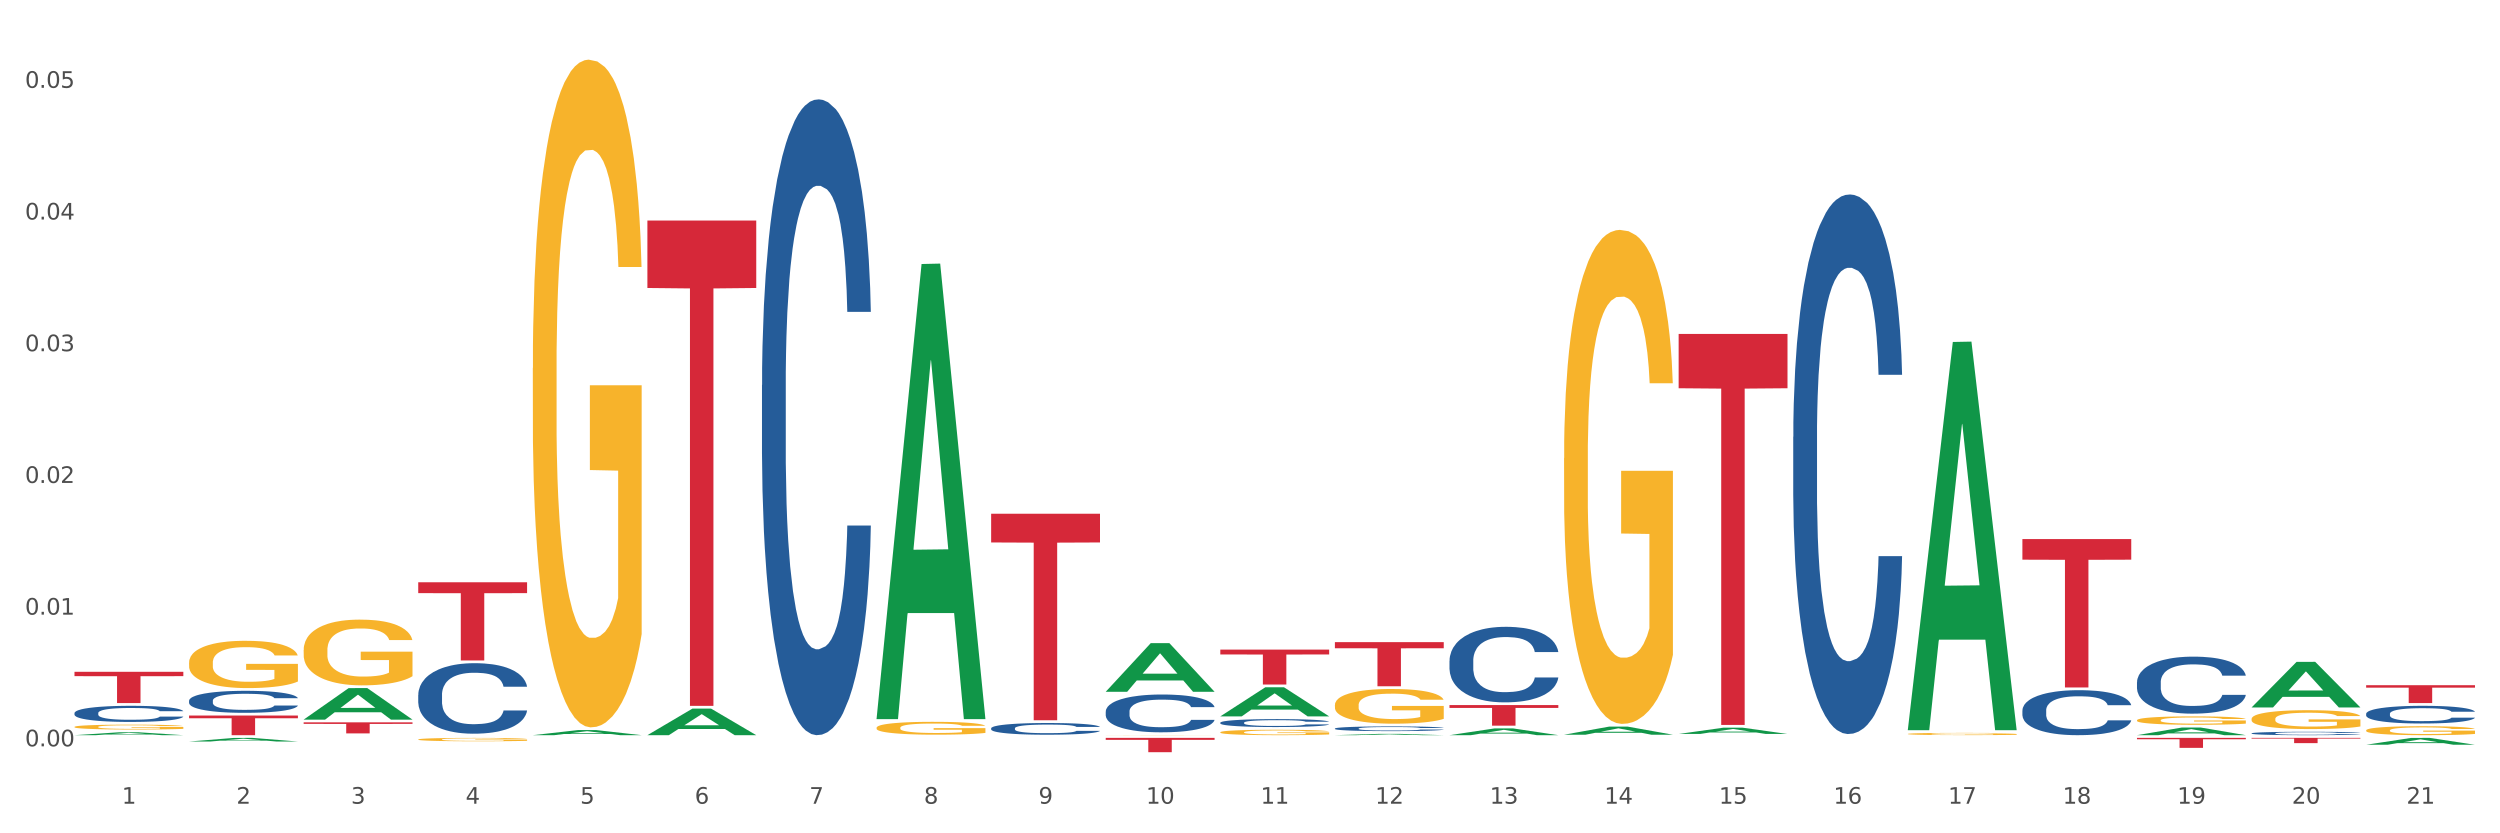 <?xml version="1.0" encoding="utf-8" standalone="no"?>
<!DOCTYPE svg PUBLIC "-//W3C//DTD SVG 1.1//EN"
  "http://www.w3.org/Graphics/SVG/1.1/DTD/svg11.dtd">
<svg xmlns:xlink="http://www.w3.org/1999/xlink" width="1080pt" height="360pt" viewBox="0 0 1080 360" xmlns="http://www.w3.org/2000/svg" version="1.1">
 <rect x="0" y="0" width="1080" height="360" fill="#333333" stroke="none"/>
 <defs>
  <style type="text/css">*{stroke-linejoin: round; stroke-linecap: butt}</style>
 </defs>
 <g id="figure_1">
  <g id="patch_1">
   <path d="M 0 360 
L 1080 360 
L 1080 0 
L 0 0 
z
" style="fill: #ffffff; stroke: #ffffff; stroke-linejoin: miter"/>
  </g>
  <g id="axes_1">
   <g id="matplotlib.axis_1">
    <g id="xtick_1">
     <g id="text_1">
      <!-- 1 -->
      <g style="fill: #4d4d4d" transform="translate(52.633 347.204) scale(0.096 -0.096)">
       <defs>
        <path id="DejaVuSans-31" d="M 794 531 
L 1825 531 
L 1825 4091 
L 703 3866 
L 703 4441 
L 1819 4666 
L 2450 4666 
L 2450 531 
L 3481 531 
L 3481 0 
L 794 0 
L 794 531 
z
" transform="scale(0.016)"/>
       </defs>
       <use xlink:href="#DejaVuSans-31"/>
      </g>
     </g>
    </g>
    <g id="xtick_2">
     <g id="text_2">
      <!-- 2 -->
      <g style="fill: #4d4d4d" transform="translate(102.133 347.204) scale(0.096 -0.096)">
       <defs>
        <path id="DejaVuSans-32" d="M 1228 531 
L 3431 531 
L 3431 0 
L 469 0 
L 469 531 
Q 828 903 1448 1529 
Q 2069 2156 2228 2338 
Q 2531 2678 2651 2914 
Q 2772 3150 2772 3378 
Q 2772 3750 2511 3984 
Q 2250 4219 1831 4219 
Q 1534 4219 1204 4116 
Q 875 4013 500 3803 
L 500 4441 
Q 881 4594 1212 4672 
Q 1544 4750 1819 4750 
Q 2544 4750 2975 4387 
Q 3406 4025 3406 3419 
Q 3406 3131 3298 2873 
Q 3191 2616 2906 2266 
Q 2828 2175 2409 1742 
Q 1991 1309 1228 531 
z
" transform="scale(0.016)"/>
       </defs>
       <use xlink:href="#DejaVuSans-32"/>
      </g>
     </g>
    </g>
    <g id="xtick_3">
     <g id="text_3">
      <!-- 3 -->
      <g style="fill: #4d4d4d" transform="translate(151.633 347.204) scale(0.096 -0.096)">
       <defs>
        <path id="DejaVuSans-33" d="M 2597 2516 
Q 3050 2419 3304 2112 
Q 3559 1806 3559 1356 
Q 3559 666 3084 287 
Q 2609 -91 1734 -91 
Q 1441 -91 1130 -33 
Q 819 25 488 141 
L 488 750 
Q 750 597 1062 519 
Q 1375 441 1716 441 
Q 2309 441 2620 675 
Q 2931 909 2931 1356 
Q 2931 1769 2642 2001 
Q 2353 2234 1838 2234 
L 1294 2234 
L 1294 2753 
L 1863 2753 
Q 2328 2753 2575 2939 
Q 2822 3125 2822 3475 
Q 2822 3834 2567 4026 
Q 2313 4219 1838 4219 
Q 1578 4219 1281 4162 
Q 984 4106 628 3988 
L 628 4550 
Q 988 4650 1302 4700 
Q 1616 4750 1894 4750 
Q 2613 4750 3031 4423 
Q 3450 4097 3450 3541 
Q 3450 3153 3228 2886 
Q 3006 2619 2597 2516 
z
" transform="scale(0.016)"/>
       </defs>
       <use xlink:href="#DejaVuSans-33"/>
      </g>
     </g>
    </g>
    <g id="xtick_4">
     <g id="text_4">
      <!-- 4 -->
      <g style="fill: #4d4d4d" transform="translate(201.133 347.204) scale(0.096 -0.096)">
       <defs>
        <path id="DejaVuSans-34" d="M 2419 4116 
L 825 1625 
L 2419 1625 
L 2419 4116 
z
M 2253 4666 
L 3047 4666 
L 3047 1625 
L 3713 1625 
L 3713 1100 
L 3047 1100 
L 3047 0 
L 2419 0 
L 2419 1100 
L 313 1100 
L 313 1709 
L 2253 4666 
z
" transform="scale(0.016)"/>
       </defs>
       <use xlink:href="#DejaVuSans-34"/>
      </g>
     </g>
    </g>
    <g id="xtick_5">
     <g id="text_5">
      <!-- 5 -->
      <g style="fill: #4d4d4d" transform="translate(250.633 347.204) scale(0.096 -0.096)">
       <defs>
        <path id="DejaVuSans-35" d="M 691 4666 
L 3169 4666 
L 3169 4134 
L 1269 4134 
L 1269 2991 
Q 1406 3038 1543 3061 
Q 1681 3084 1819 3084 
Q 2600 3084 3056 2656 
Q 3513 2228 3513 1497 
Q 3513 744 3044 326 
Q 2575 -91 1722 -91 
Q 1428 -91 1123 -41 
Q 819 9 494 109 
L 494 744 
Q 775 591 1075 516 
Q 1375 441 1709 441 
Q 2250 441 2565 725 
Q 2881 1009 2881 1497 
Q 2881 1984 2565 2268 
Q 2250 2553 1709 2553 
Q 1456 2553 1204 2497 
Q 953 2441 691 2322 
L 691 4666 
z
" transform="scale(0.016)"/>
       </defs>
       <use xlink:href="#DejaVuSans-35"/>
      </g>
     </g>
    </g>
    <g id="xtick_6">
     <g id="text_6">
      <!-- 6 -->
      <g style="fill: #4d4d4d" transform="translate(300.134 347.204) scale(0.096 -0.096)">
       <defs>
        <path id="DejaVuSans-36" d="M 2113 2584 
Q 1688 2584 1439 2293 
Q 1191 2003 1191 1497 
Q 1191 994 1439 701 
Q 1688 409 2113 409 
Q 2538 409 2786 701 
Q 3034 994 3034 1497 
Q 3034 2003 2786 2293 
Q 2538 2584 2113 2584 
z
M 3366 4563 
L 3366 3988 
Q 3128 4100 2886 4159 
Q 2644 4219 2406 4219 
Q 1781 4219 1451 3797 
Q 1122 3375 1075 2522 
Q 1259 2794 1537 2939 
Q 1816 3084 2150 3084 
Q 2853 3084 3261 2657 
Q 3669 2231 3669 1497 
Q 3669 778 3244 343 
Q 2819 -91 2113 -91 
Q 1303 -91 875 529 
Q 447 1150 447 2328 
Q 447 3434 972 4092 
Q 1497 4750 2381 4750 
Q 2619 4750 2861 4703 
Q 3103 4656 3366 4563 
z
" transform="scale(0.016)"/>
       </defs>
       <use xlink:href="#DejaVuSans-36"/>
      </g>
     </g>
    </g>
    <g id="xtick_7">
     <g id="text_7">
      <!-- 7 -->
      <g style="fill: #4d4d4d" transform="translate(349.634 347.204) scale(0.096 -0.096)">
       <defs>
        <path id="DejaVuSans-37" d="M 525 4666 
L 3525 4666 
L 3525 4397 
L 1831 0 
L 1172 0 
L 2766 4134 
L 525 4134 
L 525 4666 
z
" transform="scale(0.016)"/>
       </defs>
       <use xlink:href="#DejaVuSans-37"/>
      </g>
     </g>
    </g>
    <g id="xtick_8">
     <g id="text_8">
      <!-- 8 -->
      <g style="fill: #4d4d4d" transform="translate(399.134 347.204) scale(0.096 -0.096)">
       <defs>
        <path id="DejaVuSans-38" d="M 2034 2216 
Q 1584 2216 1326 1975 
Q 1069 1734 1069 1313 
Q 1069 891 1326 650 
Q 1584 409 2034 409 
Q 2484 409 2743 651 
Q 3003 894 3003 1313 
Q 3003 1734 2745 1975 
Q 2488 2216 2034 2216 
z
M 1403 2484 
Q 997 2584 770 2862 
Q 544 3141 544 3541 
Q 544 4100 942 4425 
Q 1341 4750 2034 4750 
Q 2731 4750 3128 4425 
Q 3525 4100 3525 3541 
Q 3525 3141 3298 2862 
Q 3072 2584 2669 2484 
Q 3125 2378 3379 2068 
Q 3634 1759 3634 1313 
Q 3634 634 3220 271 
Q 2806 -91 2034 -91 
Q 1263 -91 848 271 
Q 434 634 434 1313 
Q 434 1759 690 2068 
Q 947 2378 1403 2484 
z
M 1172 3481 
Q 1172 3119 1398 2916 
Q 1625 2713 2034 2713 
Q 2441 2713 2670 2916 
Q 2900 3119 2900 3481 
Q 2900 3844 2670 4047 
Q 2441 4250 2034 4250 
Q 1625 4250 1398 4047 
Q 1172 3844 1172 3481 
z
" transform="scale(0.016)"/>
       </defs>
       <use xlink:href="#DejaVuSans-38"/>
      </g>
     </g>
    </g>
    <g id="xtick_9">
     <g id="text_9">
      <!-- 9 -->
      <g style="fill: #4d4d4d" transform="translate(448.634 347.204) scale(0.096 -0.096)">
       <defs>
        <path id="DejaVuSans-39" d="M 703 97 
L 703 672 
Q 941 559 1184 500 
Q 1428 441 1663 441 
Q 2288 441 2617 861 
Q 2947 1281 2994 2138 
Q 2813 1869 2534 1725 
Q 2256 1581 1919 1581 
Q 1219 1581 811 2004 
Q 403 2428 403 3163 
Q 403 3881 828 4315 
Q 1253 4750 1959 4750 
Q 2769 4750 3195 4129 
Q 3622 3509 3622 2328 
Q 3622 1225 3098 567 
Q 2575 -91 1691 -91 
Q 1453 -91 1209 -44 
Q 966 3 703 97 
z
M 1959 2075 
Q 2384 2075 2632 2365 
Q 2881 2656 2881 3163 
Q 2881 3666 2632 3958 
Q 2384 4250 1959 4250 
Q 1534 4250 1286 3958 
Q 1038 3666 1038 3163 
Q 1038 2656 1286 2365 
Q 1534 2075 1959 2075 
z
" transform="scale(0.016)"/>
       </defs>
       <use xlink:href="#DejaVuSans-39"/>
      </g>
     </g>
    </g>
    <g id="xtick_10">
     <g id="text_10">
      <!-- 10 -->
      <g style="fill: #4d4d4d" transform="translate(495.079 347.204) scale(0.096 -0.096)">
       <defs>
        <path id="DejaVuSans-30" d="M 2034 4250 
Q 1547 4250 1301 3770 
Q 1056 3291 1056 2328 
Q 1056 1369 1301 889 
Q 1547 409 2034 409 
Q 2525 409 2770 889 
Q 3016 1369 3016 2328 
Q 3016 3291 2770 3770 
Q 2525 4250 2034 4250 
z
M 2034 4750 
Q 2819 4750 3233 4129 
Q 3647 3509 3647 2328 
Q 3647 1150 3233 529 
Q 2819 -91 2034 -91 
Q 1250 -91 836 529 
Q 422 1150 422 2328 
Q 422 3509 836 4129 
Q 1250 4750 2034 4750 
z
" transform="scale(0.016)"/>
       </defs>
       <use xlink:href="#DejaVuSans-31"/>
       <use xlink:href="#DejaVuSans-30" transform="translate(63.623 0)"/>
      </g>
     </g>
    </g>
    <g id="xtick_11">
     <g id="text_11">
      <!-- 11 -->
      <g style="fill: #4d4d4d" transform="translate(544.58 347.204) scale(0.096 -0.096)">
       <use xlink:href="#DejaVuSans-31"/>
       <use xlink:href="#DejaVuSans-31" transform="translate(63.623 0)"/>
      </g>
     </g>
    </g>
    <g id="xtick_12">
     <g id="text_12">
      <!-- 12 -->
      <g style="fill: #4d4d4d" transform="translate(594.08 347.204) scale(0.096 -0.096)">
       <use xlink:href="#DejaVuSans-31"/>
       <use xlink:href="#DejaVuSans-32" transform="translate(63.623 0)"/>
      </g>
     </g>
    </g>
    <g id="xtick_13">
     <g id="text_13">
      <!-- 13 -->
      <g style="fill: #4d4d4d" transform="translate(643.58 347.204) scale(0.096 -0.096)">
       <use xlink:href="#DejaVuSans-31"/>
       <use xlink:href="#DejaVuSans-33" transform="translate(63.623 0)"/>
      </g>
     </g>
    </g>
    <g id="xtick_14">
     <g id="text_14">
      <!-- 14 -->
      <g style="fill: #4d4d4d" transform="translate(693.08 347.204) scale(0.096 -0.096)">
       <use xlink:href="#DejaVuSans-31"/>
       <use xlink:href="#DejaVuSans-34" transform="translate(63.623 0)"/>
      </g>
     </g>
    </g>
    <g id="xtick_15">
     <g id="text_15">
      <!-- 15 -->
      <g style="fill: #4d4d4d" transform="translate(742.58 347.204) scale(0.096 -0.096)">
       <use xlink:href="#DejaVuSans-31"/>
       <use xlink:href="#DejaVuSans-35" transform="translate(63.623 0)"/>
      </g>
     </g>
    </g>
    <g id="xtick_16">
     <g id="text_16">
      <!-- 16 -->
      <g style="fill: #4d4d4d" transform="translate(792.08 347.204) scale(0.096 -0.096)">
       <use xlink:href="#DejaVuSans-31"/>
       <use xlink:href="#DejaVuSans-36" transform="translate(63.623 0)"/>
      </g>
     </g>
    </g>
    <g id="xtick_17">
     <g id="text_17">
      <!-- 17 -->
      <g style="fill: #4d4d4d" transform="translate(841.58 347.204) scale(0.096 -0.096)">
       <use xlink:href="#DejaVuSans-31"/>
       <use xlink:href="#DejaVuSans-37" transform="translate(63.623 0)"/>
      </g>
     </g>
    </g>
    <g id="xtick_18">
     <g id="text_18">
      <!-- 18 -->
      <g style="fill: #4d4d4d" transform="translate(891.08 347.204) scale(0.096 -0.096)">
       <use xlink:href="#DejaVuSans-31"/>
       <use xlink:href="#DejaVuSans-38" transform="translate(63.623 0)"/>
      </g>
     </g>
    </g>
    <g id="xtick_19">
     <g id="text_19">
      <!-- 19 -->
      <g style="fill: #4d4d4d" transform="translate(940.58 347.204) scale(0.096 -0.096)">
       <use xlink:href="#DejaVuSans-31"/>
       <use xlink:href="#DejaVuSans-39" transform="translate(63.623 0)"/>
      </g>
     </g>
    </g>
    <g id="xtick_20">
     <g id="text_20">
      <!-- 20 -->
      <g style="fill: #4d4d4d" transform="translate(990.08 347.204) scale(0.096 -0.096)">
       <use xlink:href="#DejaVuSans-32"/>
       <use xlink:href="#DejaVuSans-30" transform="translate(63.623 0)"/>
      </g>
     </g>
    </g>
    <g id="xtick_21">
     <g id="text_21">
      <!-- 21 -->
      <g style="fill: #4d4d4d" transform="translate(1039.58 347.204) scale(0.096 -0.096)">
       <use xlink:href="#DejaVuSans-32"/>
       <use xlink:href="#DejaVuSans-31" transform="translate(63.623 0)"/>
      </g>
     </g>
    </g>
    <g id="xtick_22"/>
    <g id="xtick_23"/>
    <g id="xtick_24"/>
    <g id="xtick_25"/>
    <g id="xtick_26"/>
    <g id="xtick_27"/>
    <g id="xtick_28"/>
    <g id="xtick_29"/>
    <g id="xtick_30"/>
    <g id="xtick_31"/>
    <g id="xtick_32"/>
    <g id="xtick_33"/>
    <g id="xtick_34"/>
    <g id="xtick_35"/>
    <g id="xtick_36"/>
    <g id="xtick_37"/>
    <g id="xtick_38"/>
    <g id="xtick_39"/>
    <g id="xtick_40"/>
    <g id="xtick_41"/>
   </g>
   <g id="matplotlib.axis_2">
    <g id="ytick_1">
     <g id="text_22">
      <!-- 0.00 -->
      <g style="fill: #4d4d4d" transform="translate(10.8 322.419) scale(0.096 -0.096)">
       <defs>
        <path id="DejaVuSans-2e" d="M 684 794 
L 1344 794 
L 1344 0 
L 684 0 
L 684 794 
z
" transform="scale(0.016)"/>
       </defs>
       <use xlink:href="#DejaVuSans-30"/>
       <use xlink:href="#DejaVuSans-2e" transform="translate(63.623 0)"/>
       <use xlink:href="#DejaVuSans-30" transform="translate(95.41 0)"/>
       <use xlink:href="#DejaVuSans-30" transform="translate(159.033 0)"/>
      </g>
     </g>
    </g>
    <g id="ytick_2">
     <g id="text_23">
      <!-- 0.01 -->
      <g style="fill: #4d4d4d" transform="translate(10.8 265.523) scale(0.096 -0.096)">
       <use xlink:href="#DejaVuSans-30"/>
       <use xlink:href="#DejaVuSans-2e" transform="translate(63.623 0)"/>
       <use xlink:href="#DejaVuSans-30" transform="translate(95.41 0)"/>
       <use xlink:href="#DejaVuSans-31" transform="translate(159.033 0)"/>
      </g>
     </g>
    </g>
    <g id="ytick_3">
     <g id="text_24">
      <!-- 0.02 -->
      <g style="fill: #4d4d4d" transform="translate(10.8 208.627) scale(0.096 -0.096)">
       <use xlink:href="#DejaVuSans-30"/>
       <use xlink:href="#DejaVuSans-2e" transform="translate(63.623 0)"/>
       <use xlink:href="#DejaVuSans-30" transform="translate(95.41 0)"/>
       <use xlink:href="#DejaVuSans-32" transform="translate(159.033 0)"/>
      </g>
     </g>
    </g>
    <g id="ytick_4">
     <g id="text_25">
      <!-- 0.03 -->
      <g style="fill: #4d4d4d" transform="translate(10.8 151.731) scale(0.096 -0.096)">
       <use xlink:href="#DejaVuSans-30"/>
       <use xlink:href="#DejaVuSans-2e" transform="translate(63.623 0)"/>
       <use xlink:href="#DejaVuSans-30" transform="translate(95.41 0)"/>
       <use xlink:href="#DejaVuSans-33" transform="translate(159.033 0)"/>
      </g>
     </g>
    </g>
    <g id="ytick_5">
     <g id="text_26">
      <!-- 0.04 -->
      <g style="fill: #4d4d4d" transform="translate(10.8 94.835) scale(0.096 -0.096)">
       <use xlink:href="#DejaVuSans-30"/>
       <use xlink:href="#DejaVuSans-2e" transform="translate(63.623 0)"/>
       <use xlink:href="#DejaVuSans-30" transform="translate(95.41 0)"/>
       <use xlink:href="#DejaVuSans-34" transform="translate(159.033 0)"/>
      </g>
     </g>
    </g>
    <g id="ytick_6">
     <g id="text_27">
      <!-- 0.05 -->
      <g style="fill: #4d4d4d" transform="translate(10.8 37.939) scale(0.096 -0.096)">
       <use xlink:href="#DejaVuSans-30"/>
       <use xlink:href="#DejaVuSans-2e" transform="translate(63.623 0)"/>
       <use xlink:href="#DejaVuSans-30" transform="translate(95.41 0)"/>
       <use xlink:href="#DejaVuSans-35" transform="translate(159.033 0)"/>
      </g>
     </g>
    </g>
    <g id="ytick_7"/>
    <g id="ytick_8"/>
    <g id="ytick_9"/>
    <g id="ytick_10"/>
    <g id="ytick_11"/>
   </g>
   <g id="PolyCollection_1">
    <path d="M 32.175 317.597 
L 32.223 317.596 
L 51.615 316.33 
L 59.663 316.329 
L 79.2 317.599 
L 69.892 317.599 
L 65.674 317.304 
L 45.652 317.304 
L 45.507 317.308 
L 41.435 317.599 
L 32.175 317.599 
L 32.175 317.597 
L 48.173 317.127 
L 63.153 317.126 
L 55.736 316.6 
L 55.639 316.598 
L 55.542 316.601 
L 48.125 317.126 
L 48.173 317.127 
L 32.175 317.597 
z
" clip-path="url(#pe8a71167aa)" style="fill: #109648"/>
    <path d="M 81.675 320.333 
L 81.723 320.331 
L 101.115 318.773 
L 109.163 318.772 
L 128.7 320.336 
L 119.392 320.336 
L 115.174 319.971 
L 95.152 319.971 
L 95.007 319.977 
L 90.935 320.336 
L 81.675 320.336 
L 81.675 320.333 
L 97.673 319.754 
L 112.653 319.753 
L 105.236 319.105 
L 105.139 319.102 
L 105.042 319.106 
L 97.625 319.753 
L 97.673 319.754 
L 81.675 320.333 
z
" clip-path="url(#pe8a71167aa)" style="fill: #109648"/>
    <path d="M 428.175 221.94 
L 475.2 221.94 
L 475.2 234.339 
L 456.702 234.423 
L 456.702 311.166 
L 446.562 311.166 
L 446.562 234.423 
L 428.175 234.339 
L 428.175 222.023 
L 428.175 221.94 
z
" clip-path="url(#pe8a71167aa)" style="fill: #d62839"/>
    <path d="M 477.675 318.772 
L 524.7 318.772 
L 524.7 319.63 
L 506.202 319.636 
L 506.202 324.95 
L 496.062 324.95 
L 496.062 319.636 
L 477.675 319.63 
L 477.675 318.777 
L 477.675 318.772 
z
" clip-path="url(#pe8a71167aa)" style="fill: #d62839"/>
    <path d="M 527.175 280.639 
L 574.2 280.639 
L 574.2 282.735 
L 555.702 282.749 
L 555.702 295.717 
L 545.562 295.717 
L 545.562 282.749 
L 527.175 282.735 
L 527.175 280.654 
L 527.175 280.639 
z
" clip-path="url(#pe8a71167aa)" style="fill: #d62839"/>
    <path d="M 576.675 277.4 
L 623.7 277.4 
L 623.7 280.05 
L 605.202 280.068 
L 605.202 296.473 
L 595.062 296.473 
L 595.062 280.068 
L 576.675 280.05 
L 576.675 277.417 
L 576.675 277.4 
z
" clip-path="url(#pe8a71167aa)" style="fill: #d62839"/>
    <path d="M 626.175 304.595 
L 673.2 304.595 
L 673.2 305.833 
L 654.702 305.841 
L 654.702 313.502 
L 644.562 313.502 
L 644.562 305.841 
L 626.175 305.833 
L 626.175 304.603 
L 626.175 304.595 
z
" clip-path="url(#pe8a71167aa)" style="fill: #d62839"/>
    <path d="M 725.175 144.246 
L 772.2 144.246 
L 772.2 167.72 
L 753.702 167.879 
L 753.702 313.167 
L 743.562 313.167 
L 743.562 167.879 
L 725.175 167.72 
L 725.175 144.404 
L 725.175 144.246 
z
" clip-path="url(#pe8a71167aa)" style="fill: #d62839"/>
    <path d="M 873.675 232.872 
L 920.7 232.872 
L 920.7 241.782 
L 902.202 241.842 
L 902.202 296.987 
L 892.062 296.987 
L 892.062 241.842 
L 873.675 241.782 
L 873.675 232.932 
L 873.675 232.872 
z
" clip-path="url(#pe8a71167aa)" style="fill: #d62839"/>
    <path d="M 923.175 318.772 
L 970.2 318.772 
L 970.2 319.37 
L 951.702 319.374 
L 951.702 323.076 
L 941.562 323.076 
L 941.562 319.374 
L 923.175 319.37 
L 923.175 318.776 
L 923.175 318.772 
z
" clip-path="url(#pe8a71167aa)" style="fill: #d62839"/>
    <path d="M 972.675 318.772 
L 1019.7 318.772 
L 1019.7 319.084 
L 1001.202 319.086 
L 1001.202 321.021 
L 991.062 321.021 
L 991.062 319.086 
L 972.675 319.084 
L 972.675 318.774 
L 972.675 318.772 
z
" clip-path="url(#pe8a71167aa)" style="fill: #d62839"/>
    <path d="M 1022.175 296.003 
L 1069.2 296.003 
L 1069.2 297.078 
L 1050.702 297.085 
L 1050.702 303.737 
L 1040.562 303.737 
L 1040.562 297.085 
L 1022.175 297.078 
L 1022.175 296.011 
L 1022.175 296.003 
z
" clip-path="url(#pe8a71167aa)" style="fill: #d62839"/>
    <path d="M 279.675 95.271 
L 326.7 95.271 
L 326.7 124.407 
L 308.202 124.604 
L 308.202 304.936 
L 298.062 304.936 
L 298.062 124.604 
L 279.675 124.407 
L 279.675 95.467 
L 279.675 95.271 
z
" clip-path="url(#pe8a71167aa)" style="fill: #d62839"/>
    <path d="M 180.675 251.543 
L 227.7 251.543 
L 227.7 256.237 
L 209.202 256.269 
L 209.202 285.323 
L 199.062 285.323 
L 199.062 256.269 
L 180.675 256.237 
L 180.675 251.574 
L 180.675 251.543 
z
" clip-path="url(#pe8a71167aa)" style="fill: #d62839"/>
    <path d="M 131.175 312.058 
L 178.2 312.058 
L 178.2 312.722 
L 159.702 312.727 
L 159.702 316.835 
L 149.562 316.835 
L 149.562 312.727 
L 131.175 312.722 
L 131.175 312.063 
L 131.175 312.058 
z
" clip-path="url(#pe8a71167aa)" style="fill: #d62839"/>
    <path d="M 626.175 285.448 
L 626.231 285.418 
L 626.231 284.583 
L 626.397 283.451 
L 627.009 281.364 
L 627.787 279.784 
L 629.121 277.936 
L 629.844 277.161 
L 630.789 276.296 
L 632.734 274.895 
L 634.957 273.703 
L 636.514 273.047 
L 637.681 272.63 
L 640.294 271.884 
L 641.794 271.557 
L 643.351 271.288 
L 644.685 271.109 
L 646.908 270.901 
L 648.687 270.811 
L 650.744 270.782 
L 652.467 270.811 
L 654.746 270.931 
L 658.081 271.288 
L 659.359 271.497 
L 661.082 271.855 
L 662.861 272.332 
L 664.306 272.809 
L 665.974 273.494 
L 667.697 274.388 
L 669.365 275.521 
L 670.532 276.565 
L 671.477 277.667 
L 672.311 279.009 
L 672.922 280.47 
L 673.2 281.692 
L 663.028 281.692 
L 662.75 280.589 
L 662.194 279.396 
L 661.638 278.592 
L 661.027 277.936 
L 660.082 277.191 
L 659.248 276.714 
L 657.859 276.147 
L 656.58 275.789 
L 655.524 275.581 
L 654.245 275.402 
L 651.522 275.223 
L 649.576 275.223 
L 648.353 275.283 
L 646.853 275.432 
L 645.574 275.64 
L 644.073 275.998 
L 642.906 276.386 
L 641.739 276.892 
L 641.072 277.25 
L 640.071 277.906 
L 639.404 278.443 
L 638.515 279.367 
L 638.015 280.022 
L 637.125 281.722 
L 636.736 282.974 
L 636.569 283.838 
L 636.458 284.792 
L 636.458 289.442 
L 636.792 291.529 
L 637.07 292.423 
L 637.514 293.437 
L 638.348 294.748 
L 639.571 296.03 
L 640.849 296.954 
L 641.906 297.521 
L 642.906 297.938 
L 643.907 298.266 
L 645.13 298.564 
L 646.13 298.743 
L 647.631 298.922 
L 649.41 299.011 
L 650.799 299.011 
L 653.634 298.862 
L 654.913 298.713 
L 656.135 298.504 
L 657.469 298.176 
L 658.526 297.819 
L 659.137 297.55 
L 660.138 296.984 
L 660.916 296.388 
L 661.583 295.702 
L 662.027 295.106 
L 662.528 294.212 
L 662.917 293.198 
L 663.028 292.662 
L 673.2 292.662 
L 672.978 293.735 
L 672.589 294.778 
L 671.81 296.179 
L 671.199 296.984 
L 670.254 297.968 
L 669.253 298.802 
L 667.864 299.726 
L 666.585 300.412 
L 665.251 301.008 
L 663.806 301.545 
L 661.194 302.29 
L 660.249 302.499 
L 658.248 302.856 
L 656.691 303.065 
L 654.412 303.274 
L 652.078 303.393 
L 649.632 303.423 
L 647.464 303.363 
L 645.074 303.184 
L 643.573 303.005 
L 641.906 302.737 
L 639.96 302.32 
L 638.126 301.813 
L 636.403 301.217 
L 634.791 300.531 
L 633.29 299.756 
L 631.344 298.474 
L 629.899 297.222 
L 628.843 296.06 
L 628.12 295.076 
L 627.398 293.824 
L 627.009 292.96 
L 626.397 290.873 
L 626.175 288.935 
L 626.175 285.448 
z
" clip-path="url(#pe8a71167aa)" style="fill: #255c99"/>
    <path d="M 923.175 294.735 
L 923.231 294.713 
L 923.231 294.083 
L 923.397 293.228 
L 924.009 291.653 
L 924.787 290.461 
L 926.121 289.066 
L 926.844 288.481 
L 927.789 287.829 
L 929.734 286.772 
L 931.957 285.872 
L 933.514 285.377 
L 934.681 285.062 
L 937.294 284.499 
L 938.794 284.252 
L 940.351 284.049 
L 941.685 283.915 
L 943.908 283.757 
L 945.687 283.69 
L 947.744 283.667 
L 949.467 283.69 
L 951.746 283.78 
L 955.081 284.049 
L 956.359 284.207 
L 958.082 284.477 
L 959.861 284.837 
L 961.306 285.197 
L 962.974 285.714 
L 964.697 286.389 
L 966.365 287.244 
L 967.532 288.031 
L 968.477 288.864 
L 969.311 289.876 
L 969.922 290.978 
L 970.2 291.901 
L 960.028 291.901 
L 959.75 291.068 
L 959.194 290.168 
L 958.638 289.561 
L 958.027 289.066 
L 957.082 288.504 
L 956.248 288.144 
L 954.859 287.716 
L 953.58 287.446 
L 952.524 287.289 
L 951.245 287.154 
L 948.522 287.019 
L 946.576 287.019 
L 945.353 287.064 
L 943.853 287.176 
L 942.574 287.334 
L 941.073 287.604 
L 939.906 287.896 
L 938.739 288.279 
L 938.072 288.549 
L 937.071 289.044 
L 936.404 289.449 
L 935.515 290.146 
L 935.015 290.641 
L 934.125 291.923 
L 933.736 292.868 
L 933.569 293.52 
L 933.458 294.24 
L 933.458 297.75 
L 933.792 299.324 
L 934.07 299.999 
L 934.514 300.764 
L 935.348 301.754 
L 936.571 302.721 
L 937.849 303.419 
L 938.906 303.846 
L 939.906 304.161 
L 940.907 304.409 
L 942.13 304.634 
L 943.13 304.769 
L 944.631 304.904 
L 946.41 304.971 
L 947.799 304.971 
L 950.634 304.859 
L 951.913 304.746 
L 953.135 304.589 
L 954.469 304.341 
L 955.526 304.071 
L 956.137 303.869 
L 957.138 303.441 
L 957.916 302.991 
L 958.583 302.474 
L 959.027 302.024 
L 959.528 301.349 
L 959.917 300.584 
L 960.028 300.179 
L 970.2 300.179 
L 969.978 300.989 
L 969.589 301.777 
L 968.81 302.834 
L 968.199 303.441 
L 967.254 304.184 
L 966.253 304.814 
L 964.864 305.511 
L 963.585 306.028 
L 962.251 306.478 
L 960.806 306.883 
L 958.194 307.446 
L 957.249 307.603 
L 955.248 307.873 
L 953.691 308.03 
L 951.412 308.188 
L 949.078 308.278 
L 946.632 308.3 
L 944.464 308.255 
L 942.074 308.12 
L 940.573 307.985 
L 938.906 307.783 
L 936.96 307.468 
L 935.126 307.086 
L 933.403 306.636 
L 931.791 306.118 
L 930.29 305.533 
L 928.344 304.566 
L 926.899 303.621 
L 925.843 302.744 
L 925.12 302.001 
L 924.398 301.057 
L 924.009 300.404 
L 923.397 298.83 
L 923.175 297.367 
L 923.175 294.735 
z
" clip-path="url(#pe8a71167aa)" style="fill: #255c99"/>
    <path d="M 972.675 316.79 
L 972.731 316.789 
L 972.731 316.751 
L 972.897 316.701 
L 973.509 316.607 
L 974.287 316.535 
L 975.621 316.452 
L 976.344 316.417 
L 977.289 316.378 
L 979.234 316.315 
L 981.457 316.262 
L 983.014 316.232 
L 984.181 316.213 
L 986.794 316.18 
L 988.294 316.165 
L 989.851 316.153 
L 991.185 316.145 
L 993.408 316.136 
L 995.187 316.132 
L 997.244 316.13 
L 998.967 316.132 
L 1001.246 316.137 
L 1004.581 316.153 
L 1005.859 316.162 
L 1007.582 316.179 
L 1009.361 316.2 
L 1010.806 316.221 
L 1012.474 316.252 
L 1014.197 316.293 
L 1015.865 316.344 
L 1017.032 316.391 
L 1017.977 316.44 
L 1018.811 316.501 
L 1019.422 316.566 
L 1019.7 316.621 
L 1009.528 316.621 
L 1009.25 316.572 
L 1008.694 316.518 
L 1008.138 316.482 
L 1007.527 316.452 
L 1006.582 316.419 
L 1005.748 316.397 
L 1004.359 316.372 
L 1003.08 316.356 
L 1002.024 316.346 
L 1000.745 316.338 
L 998.022 316.33 
L 996.076 316.33 
L 994.853 316.333 
L 993.353 316.34 
L 992.074 316.349 
L 990.573 316.365 
L 989.406 316.383 
L 988.239 316.405 
L 987.572 316.421 
L 986.571 316.451 
L 985.904 316.475 
L 985.015 316.517 
L 984.515 316.546 
L 983.625 316.623 
L 983.236 316.679 
L 983.069 316.718 
L 982.958 316.761 
L 982.958 316.97 
L 983.292 317.064 
L 983.57 317.104 
L 984.014 317.15 
L 984.848 317.209 
L 986.071 317.267 
L 987.349 317.308 
L 988.406 317.334 
L 989.406 317.353 
L 990.407 317.367 
L 991.63 317.381 
L 992.63 317.389 
L 994.131 317.397 
L 995.91 317.401 
L 997.299 317.401 
L 1000.134 317.394 
L 1001.413 317.387 
L 1002.635 317.378 
L 1003.969 317.363 
L 1005.026 317.347 
L 1005.637 317.335 
L 1006.638 317.31 
L 1007.416 317.283 
L 1008.083 317.252 
L 1008.527 317.225 
L 1009.028 317.185 
L 1009.417 317.139 
L 1009.528 317.115 
L 1019.7 317.115 
L 1019.478 317.163 
L 1019.089 317.21 
L 1018.31 317.273 
L 1017.699 317.31 
L 1016.754 317.354 
L 1015.753 317.392 
L 1014.364 317.433 
L 1013.085 317.464 
L 1011.751 317.491 
L 1010.306 317.515 
L 1007.694 317.549 
L 1006.749 317.558 
L 1004.748 317.574 
L 1003.191 317.583 
L 1000.912 317.593 
L 998.578 317.598 
L 996.132 317.599 
L 993.964 317.597 
L 991.574 317.589 
L 990.073 317.581 
L 988.406 317.569 
L 986.46 317.55 
L 984.626 317.527 
L 982.903 317.5 
L 981.291 317.469 
L 979.79 317.434 
L 977.844 317.377 
L 976.399 317.32 
L 975.343 317.268 
L 974.62 317.224 
L 973.898 317.167 
L 973.509 317.129 
L 972.897 317.035 
L 972.675 316.947 
L 972.675 316.79 
z
" clip-path="url(#pe8a71167aa)" style="fill: #255c99"/>
    <path d="M 1022.175 308.344 
L 1022.231 308.337 
L 1022.231 308.141 
L 1022.397 307.876 
L 1023.009 307.387 
L 1023.787 307.017 
L 1025.121 306.585 
L 1025.844 306.403 
L 1026.789 306.201 
L 1028.734 305.873 
L 1030.957 305.593 
L 1032.514 305.44 
L 1033.681 305.342 
L 1036.294 305.168 
L 1037.794 305.091 
L 1039.351 305.028 
L 1040.685 304.986 
L 1042.908 304.937 
L 1044.687 304.916 
L 1046.744 304.909 
L 1048.467 304.916 
L 1050.746 304.944 
L 1054.081 305.028 
L 1055.359 305.077 
L 1057.082 305.161 
L 1058.861 305.272 
L 1060.306 305.384 
L 1061.974 305.545 
L 1063.697 305.754 
L 1065.365 306.019 
L 1066.532 306.264 
L 1067.477 306.522 
L 1068.311 306.836 
L 1068.922 307.178 
L 1069.2 307.464 
L 1059.028 307.464 
L 1058.75 307.206 
L 1058.194 306.927 
L 1057.638 306.738 
L 1057.027 306.585 
L 1056.082 306.41 
L 1055.248 306.298 
L 1053.859 306.166 
L 1052.58 306.082 
L 1051.524 306.033 
L 1050.245 305.991 
L 1047.522 305.949 
L 1045.576 305.949 
L 1044.353 305.963 
L 1042.853 305.998 
L 1041.574 306.047 
L 1040.073 306.131 
L 1038.906 306.222 
L 1037.739 306.34 
L 1037.072 306.424 
L 1036.071 306.578 
L 1035.404 306.703 
L 1034.515 306.92 
L 1034.015 307.073 
L 1033.125 307.471 
L 1032.736 307.764 
L 1032.569 307.967 
L 1032.458 308.19 
L 1032.458 309.279 
L 1032.792 309.768 
L 1033.07 309.977 
L 1033.514 310.215 
L 1034.348 310.522 
L 1035.571 310.822 
L 1036.849 311.038 
L 1037.906 311.171 
L 1038.906 311.269 
L 1039.907 311.345 
L 1041.13 311.415 
L 1042.13 311.457 
L 1043.631 311.499 
L 1045.41 311.52 
L 1046.799 311.52 
L 1049.634 311.485 
L 1050.912 311.45 
L 1052.135 311.401 
L 1053.469 311.324 
L 1054.526 311.241 
L 1055.137 311.178 
L 1056.138 311.045 
L 1056.916 310.906 
L 1057.583 310.745 
L 1058.027 310.605 
L 1058.528 310.396 
L 1058.917 310.159 
L 1059.028 310.033 
L 1069.2 310.033 
L 1068.978 310.284 
L 1068.589 310.529 
L 1067.81 310.857 
L 1067.199 311.045 
L 1066.254 311.276 
L 1065.253 311.471 
L 1063.864 311.687 
L 1062.585 311.848 
L 1061.251 311.988 
L 1059.806 312.113 
L 1057.194 312.288 
L 1056.249 312.337 
L 1054.248 312.42 
L 1052.691 312.469 
L 1050.412 312.518 
L 1048.078 312.546 
L 1045.632 312.553 
L 1043.464 312.539 
L 1041.074 312.497 
L 1039.573 312.455 
L 1037.906 312.392 
L 1035.96 312.295 
L 1034.126 312.176 
L 1032.403 312.036 
L 1030.791 311.876 
L 1029.29 311.694 
L 1027.344 311.394 
L 1025.899 311.101 
L 1024.843 310.829 
L 1024.12 310.598 
L 1023.398 310.305 
L 1023.009 310.103 
L 1022.397 309.614 
L 1022.175 309.16 
L 1022.175 308.344 
z
" clip-path="url(#pe8a71167aa)" style="fill: #255c99"/>
    <path d="M 81.675 286.268 
L 81.731 286.25 
L 81.731 285.578 
L 81.842 285 
L 82.397 283.6 
L 83.23 282.443 
L 83.84 281.827 
L 84.451 281.323 
L 85.173 280.82 
L 86.061 280.297 
L 87.671 279.532 
L 88.67 279.14 
L 89.892 278.73 
L 92.113 278.133 
L 93.723 277.797 
L 95.388 277.517 
L 98.109 277.181 
L 99.885 277.032 
L 101.773 276.92 
L 104.049 276.845 
L 105.77 276.826 
L 109.546 276.882 
L 112.766 277.05 
L 114.32 277.181 
L 116.319 277.405 
L 117.374 277.554 
L 119.095 277.853 
L 120.872 278.245 
L 122.093 278.58 
L 123.925 279.215 
L 125.313 279.849 
L 126.59 280.633 
L 127.256 281.174 
L 127.756 281.678 
L 128.2 282.256 
L 128.644 283.171 
L 118.651 283.171 
L 118.262 282.518 
L 117.652 281.902 
L 116.763 281.305 
L 115.986 280.932 
L 114.654 280.465 
L 113.432 280.167 
L 112.155 279.943 
L 110.601 279.756 
L 109.379 279.663 
L 107.658 279.588 
L 104.271 279.607 
L 101.995 279.756 
L 100.441 279.943 
L 99.441 280.111 
L 98.553 280.297 
L 97.554 280.558 
L 96.388 280.95 
L 95.555 281.305 
L 94.722 281.753 
L 94.056 282.201 
L 93.445 282.723 
L 92.945 283.283 
L 92.557 283.861 
L 92.224 284.57 
L 91.946 285.746 
L 91.946 288.302 
L 92.057 288.881 
L 92.335 289.646 
L 92.668 290.224 
L 93.223 290.915 
L 93.723 291.381 
L 94.667 292.053 
L 95.721 292.613 
L 96.554 292.967 
L 97.387 293.266 
L 98.831 293.677 
L 100.441 294.012 
L 101.829 294.218 
L 103.716 294.404 
L 104.993 294.479 
L 106.104 294.516 
L 108.824 294.516 
L 110.767 294.46 
L 112.932 294.33 
L 114.598 294.162 
L 115.986 293.956 
L 117.541 293.621 
L 118.54 293.303 
L 118.54 289.403 
L 106.326 289.385 
L 106.326 286.791 
L 128.7 286.791 
L 128.7 294.404 
L 127.756 294.796 
L 126.701 295.151 
L 125.591 295.468 
L 123.925 295.86 
L 121.927 296.233 
L 120.15 296.494 
L 118.262 296.718 
L 116.042 296.923 
L 113.155 297.11 
L 111.378 297.185 
L 109.157 297.241 
L 106.548 297.259 
L 104.271 297.222 
L 102.051 297.129 
L 99.719 296.961 
L 97.443 296.718 
L 95.721 296.476 
L 94 296.177 
L 92.168 295.785 
L 90.725 295.412 
L 89.614 295.076 
L 88.393 294.647 
L 87.06 294.087 
L 86.061 293.583 
L 85.173 293.061 
L 84.229 292.389 
L 83.563 291.811 
L 82.896 291.083 
L 82.508 290.542 
L 82.064 289.702 
L 81.731 288.526 
L 81.675 286.268 
z
" clip-path="url(#pe8a71167aa)" style="fill: #f7b32b"/>
    <path d="M 32.175 314.022 
L 32.231 314.02 
L 32.231 313.951 
L 32.342 313.891 
L 32.897 313.747 
L 33.73 313.627 
L 34.34 313.564 
L 34.951 313.512 
L 35.673 313.46 
L 36.561 313.406 
L 38.171 313.327 
L 39.17 313.286 
L 40.392 313.244 
L 42.613 313.182 
L 44.223 313.147 
L 45.888 313.118 
L 48.609 313.084 
L 50.385 313.068 
L 52.273 313.057 
L 54.549 313.049 
L 56.27 313.047 
L 60.046 313.053 
L 63.266 313.07 
L 64.82 313.084 
L 66.819 313.107 
L 67.874 313.122 
L 69.595 313.153 
L 71.372 313.194 
L 72.593 313.228 
L 74.425 313.294 
L 75.813 313.359 
L 77.09 313.44 
L 77.756 313.496 
L 78.256 313.548 
L 78.7 313.608 
L 79.144 313.702 
L 69.151 313.702 
L 68.762 313.635 
L 68.152 313.571 
L 67.263 313.51 
L 66.486 313.471 
L 65.154 313.423 
L 63.932 313.392 
L 62.655 313.369 
L 61.101 313.35 
L 59.879 313.34 
L 58.158 313.332 
L 54.771 313.334 
L 52.495 313.35 
L 50.941 313.369 
L 49.941 313.386 
L 49.053 313.406 
L 48.054 313.433 
L 46.888 313.473 
L 46.055 313.51 
L 45.222 313.556 
L 44.556 313.602 
L 43.945 313.656 
L 43.445 313.714 
L 43.057 313.774 
L 42.724 313.847 
L 42.446 313.968 
L 42.446 314.232 
L 42.557 314.292 
L 42.835 314.371 
L 43.168 314.431 
L 43.723 314.502 
L 44.223 314.55 
L 45.167 314.62 
L 46.221 314.677 
L 47.054 314.714 
L 47.887 314.745 
L 49.331 314.787 
L 50.941 314.822 
L 52.329 314.843 
L 54.216 314.862 
L 55.493 314.87 
L 56.604 314.874 
L 59.324 314.874 
L 61.267 314.868 
L 63.432 314.855 
L 65.098 314.837 
L 66.486 314.816 
L 68.041 314.781 
L 69.04 314.749 
L 69.04 314.346 
L 56.826 314.344 
L 56.826 314.076 
L 79.2 314.076 
L 79.2 314.862 
L 78.256 314.903 
L 77.201 314.939 
L 76.091 314.972 
L 74.425 315.013 
L 72.427 315.051 
L 70.65 315.078 
L 68.762 315.101 
L 66.542 315.123 
L 63.655 315.142 
L 61.878 315.15 
L 59.657 315.155 
L 57.048 315.157 
L 54.771 315.153 
L 52.551 315.144 
L 50.219 315.126 
L 47.943 315.101 
L 46.221 315.076 
L 44.5 315.045 
L 42.668 315.005 
L 41.225 314.966 
L 40.114 314.932 
L 38.893 314.887 
L 37.56 314.83 
L 36.561 314.778 
L 35.673 314.724 
L 34.729 314.654 
L 34.063 314.595 
L 33.396 314.519 
L 33.008 314.464 
L 32.564 314.377 
L 32.231 314.255 
L 32.175 314.022 
z
" clip-path="url(#pe8a71167aa)" style="fill: #f7b32b"/>
    <path d="M 873.675 306.894 
L 873.731 306.876 
L 873.731 306.379 
L 873.897 305.704 
L 874.509 304.462 
L 875.287 303.521 
L 876.621 302.42 
L 877.344 301.958 
L 878.289 301.444 
L 880.234 300.609 
L 882.457 299.899 
L 884.014 299.508 
L 885.181 299.26 
L 887.794 298.816 
L 889.294 298.621 
L 890.851 298.461 
L 892.185 298.354 
L 894.408 298.23 
L 896.187 298.177 
L 898.244 298.159 
L 899.967 298.177 
L 902.246 298.248 
L 905.581 298.461 
L 906.859 298.585 
L 908.582 298.798 
L 910.361 299.082 
L 911.806 299.366 
L 913.474 299.775 
L 915.197 300.307 
L 916.865 300.982 
L 918.032 301.603 
L 918.977 302.26 
L 919.811 303.059 
L 920.422 303.929 
L 920.7 304.657 
L 910.528 304.657 
L 910.25 304 
L 909.694 303.29 
L 909.138 302.811 
L 908.527 302.42 
L 907.582 301.976 
L 906.748 301.692 
L 905.359 301.355 
L 904.08 301.142 
L 903.024 301.017 
L 901.745 300.911 
L 899.022 300.804 
L 897.076 300.804 
L 895.853 300.84 
L 894.353 300.929 
L 893.074 301.053 
L 891.573 301.266 
L 890.406 301.497 
L 889.239 301.799 
L 888.572 302.012 
L 887.571 302.402 
L 886.904 302.722 
L 886.015 303.272 
L 885.515 303.663 
L 884.625 304.675 
L 884.236 305.42 
L 884.069 305.935 
L 883.958 306.503 
L 883.958 309.273 
L 884.292 310.516 
L 884.57 311.048 
L 885.014 311.652 
L 885.848 312.433 
L 887.071 313.197 
L 888.349 313.747 
L 889.406 314.084 
L 890.406 314.333 
L 891.407 314.528 
L 892.63 314.706 
L 893.63 314.812 
L 895.131 314.919 
L 896.91 314.972 
L 898.299 314.972 
L 901.134 314.883 
L 902.413 314.794 
L 903.635 314.67 
L 904.969 314.475 
L 906.026 314.262 
L 906.637 314.102 
L 907.638 313.765 
L 908.416 313.41 
L 909.083 313.001 
L 909.527 312.646 
L 910.028 312.114 
L 910.417 311.51 
L 910.528 311.19 
L 920.7 311.19 
L 920.478 311.83 
L 920.089 312.451 
L 919.31 313.285 
L 918.699 313.765 
L 917.754 314.351 
L 916.753 314.848 
L 915.364 315.398 
L 914.085 315.806 
L 912.751 316.161 
L 911.306 316.481 
L 908.694 316.925 
L 907.749 317.049 
L 905.748 317.262 
L 904.191 317.386 
L 901.912 317.511 
L 899.578 317.582 
L 897.132 317.599 
L 894.964 317.564 
L 892.574 317.457 
L 891.073 317.351 
L 889.406 317.191 
L 887.46 316.943 
L 885.626 316.641 
L 883.903 316.286 
L 882.291 315.877 
L 880.79 315.416 
L 878.844 314.652 
L 877.399 313.907 
L 876.343 313.214 
L 875.62 312.628 
L 874.898 311.883 
L 874.509 311.368 
L 873.897 310.125 
L 873.675 308.971 
L 873.675 306.894 
z
" clip-path="url(#pe8a71167aa)" style="fill: #255c99"/>
    <path d="M 774.675 188.744 
L 774.731 188.531 
L 774.731 182.571 
L 774.897 174.482 
L 775.509 159.581 
L 776.287 148.298 
L 777.621 135.1 
L 778.344 129.566 
L 779.289 123.392 
L 781.234 113.387 
L 783.457 104.872 
L 785.014 100.189 
L 786.181 97.209 
L 788.794 91.887 
L 790.294 89.546 
L 791.851 87.63 
L 793.185 86.352 
L 795.408 84.862 
L 797.187 84.224 
L 799.244 84.011 
L 800.967 84.224 
L 803.246 85.075 
L 806.581 87.63 
L 807.859 89.12 
L 809.582 91.674 
L 811.361 95.08 
L 812.806 98.486 
L 814.474 103.382 
L 816.197 109.768 
L 817.865 117.858 
L 819.032 125.308 
L 819.977 133.184 
L 820.811 142.764 
L 821.422 153.194 
L 821.7 161.922 
L 811.528 161.922 
L 811.25 154.046 
L 810.694 145.531 
L 810.138 139.783 
L 809.527 135.1 
L 808.582 129.778 
L 807.748 126.372 
L 806.359 122.328 
L 805.08 119.773 
L 804.024 118.283 
L 802.745 117.006 
L 800.022 115.729 
L 798.076 115.729 
L 796.853 116.155 
L 795.353 117.219 
L 794.074 118.709 
L 792.573 121.264 
L 791.406 124.031 
L 790.239 127.65 
L 789.572 130.204 
L 788.571 134.887 
L 787.904 138.719 
L 787.015 145.318 
L 786.515 150.001 
L 785.625 162.135 
L 785.236 171.076 
L 785.069 177.249 
L 784.958 184.061 
L 784.958 217.269 
L 785.292 232.17 
L 785.57 238.556 
L 786.014 245.794 
L 786.848 255.16 
L 788.071 264.314 
L 789.349 270.913 
L 790.406 274.958 
L 791.406 277.938 
L 792.407 280.279 
L 793.63 282.408 
L 794.63 283.685 
L 796.131 284.963 
L 797.91 285.601 
L 799.299 285.601 
L 802.134 284.537 
L 803.413 283.473 
L 804.635 281.982 
L 805.969 279.641 
L 807.026 277.086 
L 807.637 275.171 
L 808.638 271.126 
L 809.416 266.868 
L 810.083 261.972 
L 810.527 257.715 
L 811.028 251.329 
L 811.417 244.091 
L 811.528 240.259 
L 821.7 240.259 
L 821.478 247.923 
L 821.089 255.373 
L 820.31 265.378 
L 819.699 271.126 
L 818.754 278.151 
L 817.753 284.111 
L 816.364 290.71 
L 815.085 295.606 
L 813.751 299.864 
L 812.306 303.695 
L 809.694 309.017 
L 808.749 310.507 
L 806.748 313.062 
L 805.191 314.552 
L 802.912 316.042 
L 800.578 316.894 
L 798.132 317.106 
L 795.964 316.681 
L 793.574 315.403 
L 792.073 314.126 
L 790.406 312.21 
L 788.46 309.23 
L 786.626 305.611 
L 784.903 301.354 
L 783.291 296.458 
L 781.79 290.923 
L 779.844 281.77 
L 778.399 272.829 
L 777.343 264.527 
L 776.62 257.502 
L 775.898 248.561 
L 775.509 242.388 
L 774.897 227.487 
L 774.675 213.65 
L 774.675 188.744 
z
" clip-path="url(#pe8a71167aa)" style="fill: #255c99"/>
    <path d="M 131.175 280.801 
L 131.231 280.775 
L 131.231 279.841 
L 131.342 279.037 
L 131.897 277.091 
L 132.73 275.483 
L 133.34 274.627 
L 133.951 273.926 
L 134.673 273.226 
L 135.561 272.5 
L 137.171 271.436 
L 138.17 270.891 
L 139.392 270.321 
L 141.613 269.491 
L 143.223 269.024 
L 144.888 268.635 
L 147.609 268.168 
L 149.385 267.96 
L 151.273 267.804 
L 153.549 267.701 
L 155.27 267.675 
L 159.046 267.753 
L 162.266 267.986 
L 163.82 268.168 
L 165.819 268.479 
L 166.874 268.686 
L 168.595 269.101 
L 170.372 269.646 
L 171.593 270.113 
L 173.425 270.995 
L 174.813 271.877 
L 176.09 272.967 
L 176.756 273.719 
L 177.256 274.419 
L 177.7 275.223 
L 178.144 276.495 
L 168.151 276.495 
L 167.762 275.587 
L 167.152 274.731 
L 166.263 273.9 
L 165.486 273.382 
L 164.154 272.733 
L 162.932 272.318 
L 161.655 272.007 
L 160.101 271.747 
L 158.879 271.618 
L 157.158 271.514 
L 153.771 271.54 
L 151.495 271.747 
L 149.941 272.007 
L 148.941 272.24 
L 148.053 272.5 
L 147.054 272.863 
L 145.888 273.408 
L 145.055 273.9 
L 144.222 274.523 
L 143.556 275.146 
L 142.945 275.872 
L 142.445 276.65 
L 142.057 277.454 
L 141.724 278.44 
L 141.446 280.074 
L 141.446 283.628 
L 141.557 284.432 
L 141.835 285.496 
L 142.168 286.3 
L 142.723 287.26 
L 143.223 287.908 
L 144.167 288.842 
L 145.221 289.62 
L 146.054 290.113 
L 146.887 290.528 
L 148.331 291.099 
L 149.941 291.566 
L 151.329 291.851 
L 153.216 292.111 
L 154.493 292.214 
L 155.604 292.266 
L 158.324 292.266 
L 160.267 292.189 
L 162.432 292.007 
L 164.098 291.773 
L 165.486 291.488 
L 167.041 291.021 
L 168.04 290.58 
L 168.04 285.159 
L 155.826 285.133 
L 155.826 281.527 
L 178.2 281.527 
L 178.2 292.111 
L 177.256 292.655 
L 176.201 293.148 
L 175.091 293.589 
L 173.425 294.134 
L 171.427 294.653 
L 169.65 295.016 
L 167.762 295.327 
L 165.542 295.613 
L 162.655 295.872 
L 160.878 295.976 
L 158.657 296.054 
L 156.048 296.08 
L 153.771 296.028 
L 151.551 295.898 
L 149.219 295.665 
L 146.943 295.327 
L 145.221 294.99 
L 143.5 294.575 
L 141.668 294.03 
L 140.225 293.512 
L 139.114 293.045 
L 137.893 292.448 
L 136.56 291.67 
L 135.561 290.969 
L 134.673 290.243 
L 133.729 289.309 
L 133.063 288.505 
L 132.396 287.493 
L 132.008 286.741 
L 131.564 285.574 
L 131.231 283.939 
L 131.175 280.801 
z
" clip-path="url(#pe8a71167aa)" style="fill: #f7b32b"/>
    <path d="M 428.175 314.614 
L 428.231 314.61 
L 428.231 314.48 
L 428.397 314.304 
L 429.009 313.98 
L 429.787 313.735 
L 431.121 313.448 
L 431.844 313.328 
L 432.789 313.194 
L 434.734 312.976 
L 436.957 312.791 
L 438.514 312.689 
L 439.681 312.625 
L 442.294 312.509 
L 443.794 312.458 
L 445.351 312.416 
L 446.685 312.389 
L 448.908 312.356 
L 450.687 312.342 
L 452.744 312.338 
L 454.467 312.342 
L 456.746 312.361 
L 460.081 312.416 
L 461.359 312.449 
L 463.082 312.504 
L 464.861 312.578 
L 466.306 312.652 
L 467.974 312.759 
L 469.697 312.898 
L 471.365 313.073 
L 472.532 313.235 
L 473.477 313.407 
L 474.311 313.615 
L 474.922 313.841 
L 475.2 314.031 
L 465.028 314.031 
L 464.75 313.86 
L 464.194 313.675 
L 463.638 313.55 
L 463.027 313.448 
L 462.082 313.333 
L 461.248 313.258 
L 459.859 313.171 
L 458.58 313.115 
L 457.524 313.083 
L 456.245 313.055 
L 453.522 313.027 
L 451.576 313.027 
L 450.353 313.036 
L 448.853 313.06 
L 447.574 313.092 
L 446.073 313.147 
L 444.906 313.208 
L 443.739 313.286 
L 443.072 313.342 
L 442.071 313.444 
L 441.404 313.527 
L 440.515 313.67 
L 440.015 313.772 
L 439.125 314.036 
L 438.736 314.23 
L 438.569 314.364 
L 438.458 314.512 
L 438.458 315.234 
L 438.792 315.558 
L 439.07 315.697 
L 439.514 315.854 
L 440.348 316.058 
L 441.571 316.257 
L 442.849 316.4 
L 443.906 316.488 
L 444.906 316.553 
L 445.907 316.604 
L 447.13 316.65 
L 448.13 316.678 
L 449.631 316.706 
L 451.41 316.719 
L 452.799 316.719 
L 455.634 316.696 
L 456.913 316.673 
L 458.135 316.641 
L 459.469 316.59 
L 460.526 316.534 
L 461.137 316.493 
L 462.137 316.405 
L 462.916 316.312 
L 463.583 316.206 
L 464.027 316.113 
L 464.528 315.975 
L 464.917 315.817 
L 465.028 315.734 
L 475.2 315.734 
L 474.978 315.901 
L 474.589 316.062 
L 473.81 316.28 
L 473.199 316.405 
L 472.254 316.558 
L 471.253 316.687 
L 469.864 316.831 
L 468.585 316.937 
L 467.251 317.029 
L 465.806 317.113 
L 463.194 317.228 
L 462.249 317.261 
L 460.248 317.316 
L 458.691 317.349 
L 456.412 317.381 
L 454.078 317.4 
L 451.632 317.404 
L 449.464 317.395 
L 447.074 317.367 
L 445.573 317.339 
L 443.906 317.298 
L 441.96 317.233 
L 440.126 317.154 
L 438.403 317.062 
L 436.791 316.955 
L 435.29 316.835 
L 433.344 316.636 
L 431.899 316.442 
L 430.843 316.261 
L 430.12 316.109 
L 429.398 315.914 
L 429.009 315.78 
L 428.397 315.456 
L 428.175 315.156 
L 428.175 314.614 
z
" clip-path="url(#pe8a71167aa)" style="fill: #255c99"/>
    <path d="M 477.675 307.365 
L 477.731 307.35 
L 477.731 306.933 
L 477.897 306.366 
L 478.509 305.321 
L 479.287 304.531 
L 480.621 303.606 
L 481.344 303.218 
L 482.289 302.785 
L 484.234 302.084 
L 486.457 301.487 
L 488.014 301.159 
L 489.181 300.95 
L 491.794 300.577 
L 493.294 300.413 
L 494.851 300.279 
L 496.185 300.19 
L 498.408 300.085 
L 500.187 300.04 
L 502.244 300.025 
L 503.967 300.04 
L 506.246 300.1 
L 509.581 300.279 
L 510.859 300.383 
L 512.582 300.562 
L 514.361 300.801 
L 515.806 301.04 
L 517.474 301.383 
L 519.197 301.831 
L 520.865 302.397 
L 522.032 302.92 
L 522.977 303.472 
L 523.811 304.143 
L 524.422 304.874 
L 524.7 305.486 
L 514.528 305.486 
L 514.25 304.934 
L 513.694 304.337 
L 513.138 303.934 
L 512.527 303.606 
L 511.582 303.233 
L 510.748 302.994 
L 509.359 302.711 
L 508.08 302.532 
L 507.024 302.427 
L 505.745 302.338 
L 503.022 302.248 
L 501.076 302.248 
L 499.853 302.278 
L 498.353 302.353 
L 497.074 302.457 
L 495.573 302.636 
L 494.406 302.83 
L 493.239 303.084 
L 492.572 303.263 
L 491.571 303.591 
L 490.904 303.859 
L 490.015 304.322 
L 489.515 304.65 
L 488.625 305.5 
L 488.236 306.127 
L 488.069 306.56 
L 487.958 307.037 
L 487.958 309.364 
L 488.292 310.409 
L 488.57 310.856 
L 489.014 311.363 
L 489.848 312.02 
L 491.071 312.661 
L 492.349 313.124 
L 493.406 313.407 
L 494.406 313.616 
L 495.407 313.78 
L 496.63 313.929 
L 497.63 314.019 
L 499.131 314.108 
L 500.91 314.153 
L 502.299 314.153 
L 505.134 314.079 
L 506.413 314.004 
L 507.635 313.9 
L 508.969 313.735 
L 510.026 313.556 
L 510.637 313.422 
L 511.637 313.139 
L 512.416 312.84 
L 513.083 312.497 
L 513.527 312.199 
L 514.028 311.751 
L 514.417 311.244 
L 514.528 310.976 
L 524.7 310.976 
L 524.478 311.513 
L 524.089 312.035 
L 523.31 312.736 
L 522.699 313.139 
L 521.754 313.631 
L 520.753 314.049 
L 519.364 314.511 
L 518.085 314.854 
L 516.751 315.153 
L 515.306 315.421 
L 512.694 315.794 
L 511.749 315.899 
L 509.748 316.078 
L 508.191 316.182 
L 505.912 316.287 
L 503.578 316.346 
L 501.132 316.361 
L 498.964 316.331 
L 496.574 316.242 
L 495.073 316.152 
L 493.406 316.018 
L 491.46 315.809 
L 489.626 315.556 
L 487.903 315.257 
L 486.291 314.914 
L 484.79 314.526 
L 482.844 313.885 
L 481.399 313.258 
L 480.343 312.676 
L 479.62 312.184 
L 478.898 311.557 
L 478.509 311.125 
L 477.897 310.08 
L 477.675 309.111 
L 477.675 307.365 
z
" clip-path="url(#pe8a71167aa)" style="fill: #255c99"/>
    <path d="M 527.175 312.192 
L 527.231 312.189 
L 527.231 312.101 
L 527.397 311.982 
L 528.009 311.763 
L 528.787 311.597 
L 530.121 311.403 
L 530.844 311.321 
L 531.789 311.23 
L 533.734 311.083 
L 535.957 310.958 
L 537.514 310.889 
L 538.681 310.845 
L 541.294 310.767 
L 542.794 310.732 
L 544.351 310.704 
L 545.685 310.685 
L 547.908 310.663 
L 549.687 310.654 
L 551.744 310.651 
L 553.467 310.654 
L 555.746 310.667 
L 559.081 310.704 
L 560.359 310.726 
L 562.082 310.764 
L 563.861 310.814 
L 565.306 310.864 
L 566.974 310.936 
L 568.697 311.03 
L 570.365 311.149 
L 571.532 311.259 
L 572.477 311.374 
L 573.311 311.515 
L 573.922 311.669 
L 574.2 311.797 
L 564.028 311.797 
L 563.75 311.681 
L 563.194 311.556 
L 562.638 311.472 
L 562.027 311.403 
L 561.082 311.324 
L 560.248 311.274 
L 558.859 311.215 
L 557.58 311.177 
L 556.524 311.155 
L 555.245 311.136 
L 552.522 311.118 
L 550.576 311.118 
L 549.353 311.124 
L 547.853 311.14 
L 546.574 311.161 
L 545.073 311.199 
L 543.906 311.24 
L 542.739 311.293 
L 542.072 311.331 
L 541.071 311.4 
L 540.404 311.456 
L 539.515 311.553 
L 539.015 311.622 
L 538.125 311.801 
L 537.736 311.932 
L 537.569 312.023 
L 537.458 312.123 
L 537.458 312.612 
L 537.792 312.831 
L 538.07 312.925 
L 538.514 313.032 
L 539.348 313.169 
L 540.571 313.304 
L 541.849 313.401 
L 542.906 313.461 
L 543.906 313.505 
L 544.907 313.539 
L 546.13 313.57 
L 547.13 313.589 
L 548.631 313.608 
L 550.41 313.617 
L 551.799 313.617 
L 554.634 313.602 
L 555.913 313.586 
L 557.135 313.564 
L 558.469 313.53 
L 559.526 313.492 
L 560.137 313.464 
L 561.138 313.404 
L 561.916 313.342 
L 562.583 313.27 
L 563.027 313.207 
L 563.528 313.113 
L 563.917 313.007 
L 564.028 312.95 
L 574.2 312.95 
L 573.978 313.063 
L 573.589 313.173 
L 572.81 313.32 
L 572.199 313.404 
L 571.254 313.508 
L 570.253 313.595 
L 568.864 313.693 
L 567.585 313.765 
L 566.251 313.827 
L 564.806 313.884 
L 562.194 313.962 
L 561.249 313.984 
L 559.248 314.022 
L 557.691 314.043 
L 555.412 314.065 
L 553.078 314.078 
L 550.632 314.081 
L 548.464 314.075 
L 546.074 314.056 
L 544.573 314.037 
L 542.906 314.009 
L 540.96 313.965 
L 539.126 313.912 
L 537.403 313.849 
L 535.791 313.777 
L 534.29 313.696 
L 532.344 313.561 
L 530.899 313.429 
L 529.843 313.307 
L 529.12 313.204 
L 528.398 313.072 
L 528.009 312.981 
L 527.397 312.762 
L 527.175 312.559 
L 527.175 312.192 
z
" clip-path="url(#pe8a71167aa)" style="fill: #255c99"/>
    <path d="M 576.675 314.723 
L 576.731 314.721 
L 576.731 314.669 
L 576.897 314.598 
L 577.509 314.468 
L 578.287 314.369 
L 579.621 314.254 
L 580.344 314.205 
L 581.289 314.151 
L 583.234 314.064 
L 585.457 313.99 
L 587.014 313.949 
L 588.181 313.923 
L 590.794 313.876 
L 592.294 313.856 
L 593.851 313.839 
L 595.185 313.828 
L 597.408 313.815 
L 599.187 313.809 
L 601.244 313.807 
L 602.967 313.809 
L 605.246 313.816 
L 608.581 313.839 
L 609.859 313.852 
L 611.582 313.874 
L 613.361 313.904 
L 614.806 313.934 
L 616.474 313.977 
L 618.197 314.032 
L 619.865 314.103 
L 621.032 314.168 
L 621.977 314.237 
L 622.811 314.321 
L 623.422 314.412 
L 623.7 314.488 
L 613.528 314.488 
L 613.25 314.419 
L 612.694 314.345 
L 612.138 314.295 
L 611.527 314.254 
L 610.582 314.207 
L 609.748 314.178 
L 608.359 314.142 
L 607.08 314.12 
L 606.024 314.107 
L 604.745 314.096 
L 602.022 314.084 
L 600.076 314.084 
L 598.853 314.088 
L 597.353 314.098 
L 596.074 314.111 
L 594.573 314.133 
L 593.406 314.157 
L 592.239 314.189 
L 591.572 314.211 
L 590.571 314.252 
L 589.904 314.285 
L 589.015 314.343 
L 588.515 314.384 
L 587.625 314.49 
L 587.236 314.568 
L 587.069 314.622 
L 586.958 314.682 
L 586.958 314.972 
L 587.292 315.103 
L 587.57 315.158 
L 588.014 315.222 
L 588.848 315.304 
L 590.071 315.384 
L 591.349 315.441 
L 592.406 315.477 
L 593.406 315.503 
L 594.407 315.523 
L 595.63 315.542 
L 596.63 315.553 
L 598.131 315.564 
L 599.91 315.57 
L 601.299 315.57 
L 604.134 315.56 
L 605.413 315.551 
L 606.635 315.538 
L 607.969 315.518 
L 609.026 315.495 
L 609.637 315.479 
L 610.638 315.443 
L 611.416 315.406 
L 612.083 315.363 
L 612.527 315.326 
L 613.028 315.27 
L 613.417 315.207 
L 613.528 315.173 
L 623.7 315.173 
L 623.478 315.24 
L 623.089 315.305 
L 622.31 315.393 
L 621.699 315.443 
L 620.754 315.505 
L 619.753 315.557 
L 618.364 315.614 
L 617.085 315.657 
L 615.751 315.694 
L 614.306 315.728 
L 611.694 315.774 
L 610.749 315.788 
L 608.748 315.81 
L 607.191 315.823 
L 604.912 315.836 
L 602.578 315.843 
L 600.132 315.845 
L 597.964 315.841 
L 595.574 315.83 
L 594.073 315.819 
L 592.406 315.802 
L 590.46 315.776 
L 588.626 315.745 
L 586.903 315.707 
L 585.291 315.665 
L 583.79 315.616 
L 581.844 315.536 
L 580.399 315.458 
L 579.343 315.385 
L 578.62 315.324 
L 577.898 315.246 
L 577.509 315.192 
L 576.897 315.062 
L 576.675 314.941 
L 576.675 314.723 
z
" clip-path="url(#pe8a71167aa)" style="fill: #255c99"/>
    <path d="M 32.175 290.223 
L 79.2 290.223 
L 79.2 292.102 
L 60.702 292.114 
L 60.702 303.738 
L 50.562 303.738 
L 50.562 292.114 
L 32.175 292.102 
L 32.175 290.236 
L 32.175 290.223 
z
" clip-path="url(#pe8a71167aa)" style="fill: #d62839"/>
    <path d="M 230.175 317.595 
L 230.223 317.593 
L 249.615 315.402 
L 257.663 315.4 
L 277.2 317.599 
L 267.892 317.599 
L 263.674 317.087 
L 243.652 317.087 
L 243.507 317.096 
L 239.435 317.599 
L 230.175 317.599 
L 230.175 317.595 
L 246.173 316.782 
L 261.153 316.78 
L 253.736 315.869 
L 253.639 315.865 
L 253.542 315.871 
L 246.125 316.78 
L 246.173 316.782 
L 230.175 317.595 
z
" clip-path="url(#pe8a71167aa)" style="fill: #109648"/>
    <path d="M 131.175 310.861 
L 131.223 310.848 
L 150.615 297.264 
L 158.663 297.252 
L 178.2 310.886 
L 168.892 310.886 
L 164.674 307.711 
L 144.652 307.711 
L 144.507 307.762 
L 140.435 310.886 
L 131.175 310.886 
L 131.175 310.861 
L 147.173 305.816 
L 162.153 305.804 
L 154.736 300.158 
L 154.639 300.132 
L 154.542 300.171 
L 147.125 305.804 
L 147.173 305.816 
L 131.175 310.861 
z
" clip-path="url(#pe8a71167aa)" style="fill: #109648"/>
    <path d="M 81.675 309.112 
L 128.7 309.112 
L 128.7 310.292 
L 110.202 310.3 
L 110.202 317.599 
L 100.062 317.599 
L 100.062 310.3 
L 81.675 310.292 
L 81.675 309.12 
L 81.675 309.112 
z
" clip-path="url(#pe8a71167aa)" style="fill: #d62839"/>
    <path d="M 576.675 317.598 
L 576.723 317.598 
L 596.115 317.018 
L 604.163 317.017 
L 623.7 317.599 
L 614.392 317.599 
L 610.174 317.464 
L 590.152 317.464 
L 590.007 317.466 
L 585.935 317.599 
L 576.675 317.599 
L 576.675 317.598 
L 592.673 317.383 
L 607.653 317.382 
L 600.236 317.141 
L 600.139 317.14 
L 600.042 317.142 
L 592.625 317.382 
L 592.673 317.383 
L 576.675 317.598 
z
" clip-path="url(#pe8a71167aa)" style="fill: #109648"/>
    <path d="M 626.175 317.594 
L 626.223 317.591 
L 645.615 314.677 
L 653.663 314.674 
L 673.2 317.599 
L 663.892 317.599 
L 659.674 316.918 
L 639.652 316.918 
L 639.507 316.929 
L 635.435 317.599 
L 626.175 317.599 
L 626.175 317.594 
L 642.173 316.512 
L 657.153 316.509 
L 649.736 315.297 
L 649.639 315.292 
L 649.542 315.3 
L 642.125 316.509 
L 642.173 316.512 
L 626.175 317.594 
z
" clip-path="url(#pe8a71167aa)" style="fill: #109648"/>
    <path d="M 675.675 317.392 
L 675.723 317.389 
L 695.115 313.902 
L 703.163 313.899 
L 722.7 317.399 
L 713.392 317.399 
L 709.174 316.584 
L 689.152 316.584 
L 689.007 316.597 
L 684.935 317.399 
L 675.675 317.399 
L 675.675 317.392 
L 691.673 316.097 
L 706.653 316.094 
L 699.236 314.645 
L 699.139 314.638 
L 699.042 314.648 
L 691.625 316.094 
L 691.673 316.097 
L 675.675 317.392 
z
" clip-path="url(#pe8a71167aa)" style="fill: #109648"/>
    <path d="M 725.175 317.066 
L 725.223 317.064 
L 744.615 314.341 
L 752.663 314.339 
L 772.2 317.072 
L 762.892 317.072 
L 758.674 316.435 
L 738.652 316.435 
L 738.507 316.445 
L 734.435 317.072 
L 725.175 317.072 
L 725.175 317.066 
L 741.173 316.055 
L 756.153 316.053 
L 748.736 314.921 
L 748.639 314.916 
L 748.542 314.924 
L 741.125 316.053 
L 741.173 316.055 
L 725.175 317.066 
z
" clip-path="url(#pe8a71167aa)" style="fill: #109648"/>
    <path d="M 824.175 315.122 
L 824.223 314.964 
L 843.615 147.732 
L 851.663 147.575 
L 871.2 315.437 
L 861.892 315.437 
L 857.674 276.348 
L 837.652 276.348 
L 837.507 276.979 
L 833.435 315.437 
L 824.175 315.437 
L 824.175 315.122 
L 840.173 253.021 
L 855.153 252.863 
L 847.736 183.354 
L 847.639 183.039 
L 847.542 183.511 
L 840.125 252.863 
L 840.173 253.021 
L 824.175 315.122 
z
" clip-path="url(#pe8a71167aa)" style="fill: #109648"/>
    <path d="M 923.175 317.593 
L 923.223 317.59 
L 942.615 314.285 
L 950.663 314.282 
L 970.2 317.599 
L 960.892 317.599 
L 956.674 316.827 
L 936.652 316.827 
L 936.507 316.839 
L 932.435 317.599 
L 923.175 317.599 
L 923.175 317.593 
L 939.173 316.366 
L 954.153 316.363 
L 946.736 314.989 
L 946.639 314.983 
L 946.542 314.992 
L 939.125 316.363 
L 939.173 316.366 
L 923.175 317.593 
z
" clip-path="url(#pe8a71167aa)" style="fill: #109648"/>
    <path d="M 972.675 305.599 
L 972.723 305.58 
L 992.115 285.928 
L 1000.163 285.91 
L 1019.7 305.636 
L 1010.392 305.636 
L 1006.174 301.042 
L 986.152 301.042 
L 986.007 301.117 
L 981.935 305.636 
L 972.675 305.636 
L 972.675 305.599 
L 988.673 298.301 
L 1003.653 298.283 
L 996.236 290.114 
L 996.139 290.077 
L 996.042 290.133 
L 988.625 298.283 
L 988.673 298.301 
L 972.675 305.599 
z
" clip-path="url(#pe8a71167aa)" style="fill: #109648"/>
    <path d="M 1022.175 321.731 
L 1022.223 321.728 
L 1041.615 318.774 
L 1049.663 318.772 
L 1069.2 321.737 
L 1059.892 321.737 
L 1055.674 321.046 
L 1035.652 321.046 
L 1035.507 321.057 
L 1031.435 321.737 
L 1022.175 321.737 
L 1022.175 321.731 
L 1038.173 320.634 
L 1053.153 320.631 
L 1045.736 319.404 
L 1045.639 319.398 
L 1045.542 319.406 
L 1038.125 320.631 
L 1038.173 320.634 
L 1022.175 321.731 
z
" clip-path="url(#pe8a71167aa)" style="fill: #109648"/>
    <path d="M 527.175 309.455 
L 527.223 309.443 
L 546.615 296.901 
L 554.663 296.889 
L 574.2 309.479 
L 564.892 309.479 
L 560.674 306.547 
L 540.652 306.547 
L 540.507 306.594 
L 536.435 309.479 
L 527.175 309.479 
L 527.175 309.455 
L 543.173 304.798 
L 558.153 304.786 
L 550.736 299.573 
L 550.639 299.549 
L 550.542 299.585 
L 543.125 304.786 
L 543.173 304.798 
L 527.175 309.455 
z
" clip-path="url(#pe8a71167aa)" style="fill: #109648"/>
    <path d="M 477.675 298.814 
L 477.723 298.794 
L 497.115 277.845 
L 505.163 277.825 
L 524.7 298.853 
L 515.392 298.853 
L 511.174 293.957 
L 491.152 293.957 
L 491.007 294.036 
L 486.935 298.853 
L 477.675 298.853 
L 477.675 298.814 
L 493.673 291.034 
L 508.653 291.015 
L 501.236 282.307 
L 501.139 282.267 
L 501.042 282.327 
L 493.625 291.015 
L 493.673 291.034 
L 477.675 298.814 
z
" clip-path="url(#pe8a71167aa)" style="fill: #109648"/>
    <path d="M 378.675 310.287 
L 378.723 310.103 
L 398.115 114.053 
L 406.163 113.868 
L 425.7 310.657 
L 416.392 310.657 
L 412.174 264.832 
L 392.152 264.832 
L 392.007 265.571 
L 387.935 310.657 
L 378.675 310.657 
L 378.675 310.287 
L 394.673 237.485 
L 409.653 237.3 
L 402.236 155.812 
L 402.139 155.443 
L 402.042 155.997 
L 394.625 237.3 
L 394.673 237.485 
L 378.675 310.287 
z
" clip-path="url(#pe8a71167aa)" style="fill: #109648"/>
    <path d="M 279.675 317.578 
L 279.723 317.567 
L 299.115 306.119 
L 307.163 306.108 
L 326.7 317.599 
L 317.392 317.599 
L 313.174 314.924 
L 293.152 314.924 
L 293.007 314.967 
L 288.935 317.599 
L 279.675 317.599 
L 279.675 317.578 
L 295.673 313.327 
L 310.653 313.316 
L 303.236 308.558 
L 303.139 308.536 
L 303.042 308.568 
L 295.625 313.316 
L 295.673 313.327 
L 279.675 317.578 
z
" clip-path="url(#pe8a71167aa)" style="fill: #109648"/>
    <path d="M 1022.175 315.515 
L 1022.231 315.512 
L 1022.231 315.385 
L 1022.342 315.275 
L 1022.897 315.009 
L 1023.73 314.79 
L 1024.34 314.673 
L 1024.951 314.578 
L 1025.673 314.482 
L 1026.561 314.383 
L 1028.171 314.238 
L 1029.17 314.164 
L 1030.392 314.086 
L 1032.613 313.973 
L 1034.223 313.909 
L 1035.888 313.856 
L 1038.609 313.792 
L 1040.385 313.764 
L 1042.273 313.743 
L 1044.549 313.729 
L 1046.27 313.725 
L 1050.046 313.736 
L 1053.266 313.768 
L 1054.82 313.792 
L 1056.819 313.835 
L 1057.874 313.863 
L 1059.595 313.92 
L 1061.372 313.994 
L 1062.593 314.058 
L 1064.425 314.178 
L 1065.813 314.298 
L 1067.09 314.447 
L 1067.756 314.55 
L 1068.256 314.645 
L 1068.7 314.755 
L 1069.144 314.928 
L 1059.151 314.928 
L 1058.762 314.804 
L 1058.152 314.687 
L 1057.263 314.574 
L 1056.486 314.504 
L 1055.154 314.415 
L 1053.932 314.358 
L 1052.655 314.316 
L 1051.101 314.281 
L 1049.879 314.263 
L 1048.158 314.249 
L 1044.771 314.252 
L 1042.495 314.281 
L 1040.941 314.316 
L 1039.941 314.348 
L 1039.053 314.383 
L 1038.054 314.433 
L 1036.888 314.507 
L 1036.055 314.574 
L 1035.222 314.659 
L 1034.556 314.744 
L 1033.945 314.843 
L 1033.445 314.949 
L 1033.057 315.059 
L 1032.724 315.193 
L 1032.446 315.416 
L 1032.446 315.901 
L 1032.557 316.011 
L 1032.835 316.156 
L 1033.168 316.266 
L 1033.723 316.396 
L 1034.223 316.485 
L 1035.167 316.612 
L 1036.221 316.718 
L 1037.054 316.786 
L 1037.887 316.842 
L 1039.331 316.92 
L 1040.941 316.984 
L 1042.329 317.023 
L 1044.216 317.058 
L 1045.493 317.072 
L 1046.604 317.079 
L 1049.324 317.079 
L 1051.267 317.069 
L 1053.432 317.044 
L 1055.098 317.012 
L 1056.486 316.973 
L 1058.041 316.91 
L 1059.04 316.849 
L 1059.04 316.11 
L 1046.826 316.106 
L 1046.826 315.615 
L 1069.2 315.615 
L 1069.2 317.058 
L 1068.256 317.132 
L 1067.201 317.2 
L 1066.091 317.26 
L 1064.425 317.334 
L 1062.427 317.405 
L 1060.65 317.454 
L 1058.762 317.497 
L 1056.542 317.536 
L 1053.655 317.571 
L 1051.878 317.585 
L 1049.657 317.596 
L 1047.048 317.599 
L 1044.771 317.592 
L 1042.551 317.575 
L 1040.219 317.543 
L 1037.943 317.497 
L 1036.221 317.451 
L 1034.5 317.394 
L 1032.668 317.32 
L 1031.225 317.249 
L 1030.114 317.186 
L 1028.893 317.104 
L 1027.56 316.998 
L 1026.561 316.902 
L 1025.673 316.803 
L 1024.729 316.676 
L 1024.063 316.566 
L 1023.396 316.428 
L 1023.008 316.326 
L 1022.564 316.166 
L 1022.231 315.944 
L 1022.175 315.515 
z
" clip-path="url(#pe8a71167aa)" style="fill: #f7b32b"/>
    <path d="M 972.675 310.574 
L 972.731 310.567 
L 972.731 310.299 
L 972.842 310.068 
L 973.397 309.51 
L 974.23 309.048 
L 974.84 308.803 
L 975.451 308.602 
L 976.173 308.401 
L 977.061 308.192 
L 978.671 307.887 
L 979.67 307.731 
L 980.892 307.567 
L 983.113 307.329 
L 984.723 307.195 
L 986.388 307.083 
L 989.109 306.949 
L 990.885 306.89 
L 992.773 306.845 
L 995.049 306.815 
L 996.77 306.808 
L 1000.546 306.83 
L 1003.766 306.897 
L 1005.32 306.949 
L 1007.319 307.039 
L 1008.374 307.098 
L 1010.095 307.217 
L 1011.872 307.374 
L 1013.093 307.508 
L 1014.925 307.761 
L 1016.313 308.014 
L 1017.59 308.326 
L 1018.256 308.542 
L 1018.756 308.743 
L 1019.2 308.974 
L 1019.644 309.339 
L 1009.651 309.339 
L 1009.262 309.078 
L 1008.652 308.833 
L 1007.763 308.594 
L 1006.986 308.445 
L 1005.654 308.259 
L 1004.432 308.14 
L 1003.155 308.051 
L 1001.601 307.977 
L 1000.379 307.939 
L 998.658 307.91 
L 995.271 307.917 
L 992.995 307.977 
L 991.441 308.051 
L 990.441 308.118 
L 989.553 308.192 
L 988.554 308.297 
L 987.388 308.453 
L 986.555 308.594 
L 985.722 308.773 
L 985.056 308.952 
L 984.445 309.16 
L 983.945 309.383 
L 983.557 309.614 
L 983.224 309.897 
L 982.946 310.366 
L 982.946 311.386 
L 983.057 311.616 
L 983.335 311.921 
L 983.668 312.152 
L 984.223 312.428 
L 984.723 312.614 
L 985.667 312.882 
L 986.721 313.105 
L 987.554 313.246 
L 988.387 313.365 
L 989.831 313.529 
L 991.441 313.663 
L 992.829 313.745 
L 994.716 313.819 
L 995.993 313.849 
L 997.104 313.864 
L 999.824 313.864 
L 1001.767 313.842 
L 1003.932 313.79 
L 1005.598 313.723 
L 1006.986 313.641 
L 1008.541 313.507 
L 1009.54 313.38 
L 1009.54 311.825 
L 997.326 311.817 
L 997.326 310.783 
L 1019.7 310.783 
L 1019.7 313.819 
L 1018.756 313.976 
L 1017.701 314.117 
L 1016.591 314.244 
L 1014.925 314.4 
L 1012.927 314.549 
L 1011.15 314.653 
L 1009.262 314.742 
L 1007.042 314.824 
L 1004.155 314.899 
L 1002.378 314.928 
L 1000.157 314.951 
L 997.548 314.958 
L 995.271 314.943 
L 993.051 314.906 
L 990.719 314.839 
L 988.443 314.742 
L 986.721 314.646 
L 985 314.526 
L 983.168 314.37 
L 981.725 314.221 
L 980.614 314.087 
L 979.393 313.916 
L 978.06 313.693 
L 977.061 313.492 
L 976.173 313.283 
L 975.229 313.016 
L 974.563 312.785 
L 973.896 312.495 
L 973.508 312.279 
L 973.064 311.944 
L 972.731 311.475 
L 972.675 310.574 
z
" clip-path="url(#pe8a71167aa)" style="fill: #f7b32b"/>
    <path d="M 923.175 311.153 
L 923.231 311.15 
L 923.231 311.03 
L 923.342 310.927 
L 923.897 310.678 
L 924.73 310.472 
L 925.34 310.363 
L 925.951 310.273 
L 926.673 310.183 
L 927.561 310.09 
L 929.171 309.954 
L 930.17 309.884 
L 931.392 309.811 
L 933.613 309.705 
L 935.223 309.645 
L 936.888 309.595 
L 939.609 309.536 
L 941.385 309.509 
L 943.273 309.489 
L 945.549 309.476 
L 947.27 309.472 
L 951.046 309.482 
L 954.266 309.512 
L 955.82 309.536 
L 957.819 309.575 
L 958.874 309.602 
L 960.595 309.655 
L 962.372 309.725 
L 963.593 309.785 
L 965.425 309.898 
L 966.813 310.011 
L 968.09 310.15 
L 968.756 310.246 
L 969.256 310.336 
L 969.7 310.439 
L 970.144 310.602 
L 960.151 310.602 
L 959.762 310.486 
L 959.152 310.376 
L 958.263 310.27 
L 957.486 310.203 
L 956.154 310.12 
L 954.932 310.067 
L 953.655 310.027 
L 952.101 309.994 
L 950.879 309.977 
L 949.158 309.964 
L 945.771 309.967 
L 943.495 309.994 
L 941.941 310.027 
L 940.941 310.057 
L 940.053 310.09 
L 939.054 310.137 
L 937.888 310.207 
L 937.055 310.27 
L 936.222 310.349 
L 935.556 310.429 
L 934.945 310.522 
L 934.445 310.622 
L 934.057 310.725 
L 933.724 310.851 
L 933.446 311.06 
L 933.446 311.515 
L 933.557 311.618 
L 933.835 311.755 
L 934.168 311.858 
L 934.723 311.98 
L 935.223 312.063 
L 936.167 312.183 
L 937.221 312.283 
L 938.054 312.346 
L 938.887 312.399 
L 940.331 312.472 
L 941.941 312.532 
L 943.329 312.568 
L 945.216 312.602 
L 946.493 312.615 
L 947.604 312.622 
L 950.324 312.622 
L 952.267 312.612 
L 954.432 312.588 
L 956.098 312.558 
L 957.486 312.522 
L 959.041 312.462 
L 960.04 312.406 
L 960.04 311.711 
L 947.826 311.708 
L 947.826 311.246 
L 970.2 311.246 
L 970.2 312.602 
L 969.256 312.671 
L 968.201 312.734 
L 967.091 312.791 
L 965.425 312.861 
L 963.427 312.927 
L 961.65 312.974 
L 959.762 313.013 
L 957.542 313.05 
L 954.655 313.083 
L 952.878 313.097 
L 950.657 313.106 
L 948.048 313.11 
L 945.771 313.103 
L 943.551 313.087 
L 941.219 313.057 
L 938.943 313.013 
L 937.221 312.97 
L 935.5 312.917 
L 933.668 312.847 
L 932.225 312.781 
L 931.114 312.721 
L 929.893 312.645 
L 928.56 312.545 
L 927.561 312.455 
L 926.673 312.362 
L 925.729 312.243 
L 925.063 312.14 
L 924.396 312.01 
L 924.008 311.914 
L 923.564 311.764 
L 923.231 311.555 
L 923.175 311.153 
z
" clip-path="url(#pe8a71167aa)" style="fill: #f7b32b"/>
    <path d="M 824.175 317.055 
L 824.231 317.054 
L 824.231 317.022 
L 824.342 316.995 
L 824.897 316.929 
L 825.73 316.874 
L 826.34 316.845 
L 826.951 316.821 
L 827.673 316.798 
L 828.561 316.773 
L 830.171 316.737 
L 831.17 316.718 
L 832.392 316.699 
L 834.613 316.671 
L 836.223 316.655 
L 837.888 316.642 
L 840.609 316.626 
L 842.385 316.619 
L 844.273 316.614 
L 846.549 316.61 
L 848.27 316.609 
L 852.046 316.612 
L 855.266 316.62 
L 856.82 316.626 
L 858.819 316.637 
L 859.874 316.644 
L 861.595 316.658 
L 863.372 316.676 
L 864.593 316.692 
L 866.425 316.722 
L 867.813 316.752 
L 869.09 316.789 
L 869.756 316.814 
L 870.256 316.838 
L 870.7 316.865 
L 871.144 316.908 
L 861.151 316.908 
L 860.762 316.878 
L 860.152 316.849 
L 859.263 316.821 
L 858.486 316.803 
L 857.154 316.781 
L 855.932 316.767 
L 854.655 316.756 
L 853.101 316.748 
L 851.879 316.743 
L 850.158 316.74 
L 846.771 316.74 
L 844.495 316.748 
L 842.941 316.756 
L 841.941 316.764 
L 841.053 316.773 
L 840.054 316.785 
L 838.888 316.804 
L 838.055 316.821 
L 837.222 316.842 
L 836.556 316.863 
L 835.945 316.887 
L 835.445 316.914 
L 835.057 316.941 
L 834.724 316.974 
L 834.446 317.03 
L 834.446 317.15 
L 834.557 317.178 
L 834.835 317.214 
L 835.168 317.241 
L 835.723 317.274 
L 836.223 317.296 
L 837.167 317.327 
L 838.221 317.354 
L 839.054 317.37 
L 839.887 317.384 
L 841.331 317.404 
L 842.941 317.42 
L 844.329 317.429 
L 846.216 317.438 
L 847.493 317.442 
L 848.604 317.443 
L 851.324 317.443 
L 853.267 317.441 
L 855.432 317.435 
L 857.098 317.427 
L 858.486 317.417 
L 860.041 317.401 
L 861.04 317.386 
L 861.04 317.202 
L 848.826 317.201 
L 848.826 317.079 
L 871.2 317.079 
L 871.2 317.438 
L 870.256 317.457 
L 869.201 317.473 
L 868.091 317.488 
L 866.425 317.507 
L 864.427 317.524 
L 862.65 317.537 
L 860.762 317.547 
L 858.542 317.557 
L 855.655 317.566 
L 853.878 317.569 
L 851.657 317.572 
L 849.048 317.573 
L 846.771 317.571 
L 844.551 317.566 
L 842.219 317.559 
L 839.943 317.547 
L 838.221 317.536 
L 836.5 317.522 
L 834.668 317.503 
L 833.225 317.486 
L 832.114 317.47 
L 830.893 317.449 
L 829.56 317.423 
L 828.561 317.399 
L 827.673 317.375 
L 826.729 317.343 
L 826.063 317.316 
L 825.396 317.281 
L 825.008 317.256 
L 824.564 317.216 
L 824.231 317.161 
L 824.175 317.055 
z
" clip-path="url(#pe8a71167aa)" style="fill: #f7b32b"/>
    <path d="M 477.675 317.564 
L 477.731 317.564 
L 477.731 317.562 
L 477.842 317.56 
L 478.397 317.555 
L 479.23 317.551 
L 479.84 317.549 
L 480.451 317.548 
L 481.173 317.546 
L 482.061 317.544 
L 483.671 317.542 
L 484.67 317.541 
L 485.892 317.539 
L 488.113 317.537 
L 489.723 317.536 
L 491.388 317.535 
L 494.109 317.534 
L 495.885 317.534 
L 497.773 317.533 
L 500.049 317.533 
L 501.77 317.533 
L 505.546 317.533 
L 508.766 317.534 
L 510.32 317.534 
L 512.319 317.535 
L 513.374 317.536 
L 515.095 317.537 
L 516.872 317.538 
L 518.093 317.539 
L 519.925 317.541 
L 521.313 317.543 
L 522.59 317.546 
L 523.256 317.547 
L 523.756 317.549 
L 524.2 317.551 
L 524.644 317.554 
L 514.651 317.554 
L 514.262 317.552 
L 513.652 317.55 
L 512.763 317.548 
L 511.986 317.547 
L 510.654 317.545 
L 509.432 317.544 
L 508.155 317.543 
L 506.601 317.543 
L 505.379 317.542 
L 503.658 317.542 
L 500.271 317.542 
L 497.995 317.543 
L 496.441 317.543 
L 495.441 317.544 
L 494.553 317.544 
L 493.554 317.545 
L 492.388 317.547 
L 491.555 317.548 
L 490.722 317.549 
L 490.056 317.551 
L 489.445 317.552 
L 488.945 317.554 
L 488.557 317.556 
L 488.224 317.558 
L 487.946 317.562 
L 487.946 317.57 
L 488.057 317.572 
L 488.335 317.575 
L 488.668 317.577 
L 489.223 317.579 
L 489.723 317.58 
L 490.667 317.583 
L 491.721 317.584 
L 492.554 317.586 
L 493.387 317.587 
L 494.831 317.588 
L 496.441 317.589 
L 497.829 317.59 
L 499.716 317.59 
L 500.993 317.59 
L 502.104 317.591 
L 504.824 317.591 
L 506.767 317.59 
L 508.932 317.59 
L 510.598 317.589 
L 511.986 317.589 
L 513.541 317.588 
L 514.54 317.587 
L 514.54 317.574 
L 502.326 317.574 
L 502.326 317.566 
L 524.7 317.566 
L 524.7 317.59 
L 523.756 317.591 
L 522.701 317.593 
L 521.591 317.594 
L 519.925 317.595 
L 517.927 317.596 
L 516.15 317.597 
L 514.262 317.598 
L 512.042 317.598 
L 509.155 317.599 
L 507.378 317.599 
L 505.157 317.599 
L 502.548 317.599 
L 500.271 317.599 
L 498.051 317.599 
L 495.719 317.599 
L 493.443 317.598 
L 491.721 317.597 
L 490 317.596 
L 488.168 317.595 
L 486.725 317.593 
L 485.614 317.592 
L 484.393 317.591 
L 483.06 317.589 
L 482.061 317.588 
L 481.173 317.586 
L 480.229 317.584 
L 479.563 317.582 
L 478.896 317.579 
L 478.508 317.578 
L 478.064 317.575 
L 477.731 317.571 
L 477.675 317.564 
z
" clip-path="url(#pe8a71167aa)" style="fill: #f7b32b"/>
    <path d="M 527.175 316.337 
L 527.231 316.335 
L 527.231 316.258 
L 527.342 316.192 
L 527.897 316.031 
L 528.73 315.898 
L 529.34 315.827 
L 529.951 315.77 
L 530.673 315.712 
L 531.561 315.652 
L 533.171 315.564 
L 534.17 315.519 
L 535.392 315.472 
L 537.613 315.403 
L 539.223 315.365 
L 540.888 315.332 
L 543.609 315.294 
L 545.385 315.277 
L 547.273 315.264 
L 549.549 315.255 
L 551.27 315.253 
L 555.046 315.26 
L 558.266 315.279 
L 559.82 315.294 
L 561.819 315.32 
L 562.874 315.337 
L 564.595 315.371 
L 566.372 315.416 
L 567.593 315.455 
L 569.425 315.527 
L 570.813 315.6 
L 572.09 315.69 
L 572.756 315.752 
L 573.256 315.81 
L 573.7 315.877 
L 574.144 315.982 
L 564.151 315.982 
L 563.762 315.907 
L 563.152 315.836 
L 562.263 315.767 
L 561.486 315.725 
L 560.154 315.671 
L 558.932 315.637 
L 557.655 315.611 
L 556.101 315.59 
L 554.879 315.579 
L 553.158 315.57 
L 549.771 315.572 
L 547.495 315.59 
L 545.941 315.611 
L 544.941 315.63 
L 544.053 315.652 
L 543.054 315.682 
L 541.888 315.727 
L 541.055 315.767 
L 540.222 315.819 
L 539.556 315.87 
L 538.945 315.93 
L 538.445 315.995 
L 538.057 316.061 
L 537.724 316.142 
L 537.446 316.277 
L 537.446 316.571 
L 537.557 316.637 
L 537.835 316.725 
L 538.168 316.792 
L 538.723 316.871 
L 539.223 316.924 
L 540.167 317.002 
L 541.221 317.066 
L 542.054 317.107 
L 542.887 317.141 
L 544.331 317.188 
L 545.941 317.227 
L 547.329 317.25 
L 549.216 317.272 
L 550.493 317.28 
L 551.604 317.284 
L 554.324 317.284 
L 556.267 317.278 
L 558.432 317.263 
L 560.098 317.244 
L 561.486 317.22 
L 563.041 317.182 
L 564.04 317.145 
L 564.04 316.697 
L 551.826 316.695 
L 551.826 316.397 
L 574.2 316.397 
L 574.2 317.272 
L 573.256 317.317 
L 572.201 317.357 
L 571.091 317.394 
L 569.425 317.439 
L 567.427 317.482 
L 565.65 317.512 
L 563.762 317.537 
L 561.542 317.561 
L 558.655 317.582 
L 556.878 317.591 
L 554.657 317.597 
L 552.048 317.599 
L 549.771 317.595 
L 547.551 317.584 
L 545.219 317.565 
L 542.943 317.537 
L 541.221 317.509 
L 539.5 317.475 
L 537.668 317.43 
L 536.225 317.387 
L 535.114 317.349 
L 533.893 317.299 
L 532.56 317.235 
L 531.561 317.177 
L 530.673 317.117 
L 529.729 317.04 
L 529.063 316.974 
L 528.396 316.89 
L 528.008 316.828 
L 527.564 316.732 
L 527.231 316.597 
L 527.175 316.337 
z
" clip-path="url(#pe8a71167aa)" style="fill: #f7b32b"/>
    <path d="M 576.675 304.572 
L 576.731 304.558 
L 576.731 304.065 
L 576.842 303.641 
L 577.397 302.614 
L 578.23 301.766 
L 578.84 301.314 
L 579.451 300.944 
L 580.173 300.575 
L 581.061 300.191 
L 582.671 299.63 
L 583.67 299.342 
L 584.892 299.041 
L 587.113 298.603 
L 588.723 298.357 
L 590.388 298.151 
L 593.109 297.905 
L 594.885 297.796 
L 596.773 297.713 
L 599.049 297.659 
L 600.77 297.645 
L 604.546 297.686 
L 607.766 297.809 
L 609.32 297.905 
L 611.319 298.069 
L 612.374 298.179 
L 614.095 298.398 
L 615.872 298.685 
L 617.093 298.932 
L 618.925 299.397 
L 620.313 299.863 
L 621.59 300.438 
L 622.256 300.835 
L 622.756 301.204 
L 623.2 301.629 
L 623.644 302.299 
L 613.651 302.299 
L 613.262 301.82 
L 612.652 301.369 
L 611.763 300.93 
L 610.986 300.657 
L 609.654 300.314 
L 608.432 300.095 
L 607.155 299.931 
L 605.601 299.794 
L 604.379 299.726 
L 602.658 299.671 
L 599.271 299.685 
L 596.995 299.794 
L 595.441 299.931 
L 594.441 300.054 
L 593.553 300.191 
L 592.554 300.383 
L 591.388 300.67 
L 590.555 300.93 
L 589.722 301.259 
L 589.056 301.588 
L 588.445 301.971 
L 587.945 302.382 
L 587.557 302.806 
L 587.224 303.326 
L 586.946 304.189 
L 586.946 306.064 
L 587.057 306.488 
L 587.335 307.05 
L 587.668 307.474 
L 588.223 307.981 
L 588.723 308.323 
L 589.667 308.816 
L 590.721 309.226 
L 591.554 309.486 
L 592.387 309.706 
L 593.831 310.007 
L 595.441 310.253 
L 596.829 310.404 
L 598.716 310.541 
L 599.993 310.595 
L 601.104 310.623 
L 603.824 310.623 
L 605.767 310.582 
L 607.932 310.486 
L 609.598 310.363 
L 610.986 310.212 
L 612.541 309.966 
L 613.54 309.733 
L 613.54 306.872 
L 601.326 306.858 
L 601.326 304.955 
L 623.7 304.955 
L 623.7 310.541 
L 622.756 310.828 
L 621.701 311.088 
L 620.591 311.321 
L 618.925 311.608 
L 616.927 311.882 
L 615.15 312.074 
L 613.262 312.238 
L 611.042 312.389 
L 608.155 312.526 
L 606.378 312.58 
L 604.157 312.621 
L 601.548 312.635 
L 599.271 312.608 
L 597.051 312.539 
L 594.719 312.416 
L 592.443 312.238 
L 590.721 312.06 
L 589 311.841 
L 587.168 311.554 
L 585.725 311.28 
L 584.614 311.033 
L 583.393 310.719 
L 582.06 310.308 
L 581.061 309.938 
L 580.173 309.555 
L 579.229 309.062 
L 578.563 308.638 
L 577.896 308.104 
L 577.508 307.707 
L 577.064 307.091 
L 576.731 306.228 
L 576.675 304.572 
z
" clip-path="url(#pe8a71167aa)" style="fill: #f7b32b"/>
    <path d="M 675.675 197.928 
L 675.731 197.733 
L 675.731 190.716 
L 675.842 184.674 
L 676.397 170.057 
L 677.23 157.972 
L 677.84 151.541 
L 678.451 146.278 
L 679.173 141.016 
L 680.061 135.559 
L 681.671 127.567 
L 682.67 123.474 
L 683.892 119.187 
L 686.113 112.95 
L 687.723 109.441 
L 689.388 106.518 
L 692.109 103.01 
L 693.885 101.45 
L 695.773 100.281 
L 698.049 99.501 
L 699.77 99.306 
L 703.546 99.891 
L 706.766 101.645 
L 708.32 103.01 
L 710.319 105.348 
L 711.374 106.908 
L 713.095 110.026 
L 714.872 114.119 
L 716.093 117.627 
L 717.925 124.254 
L 719.313 130.881 
L 720.59 139.067 
L 721.256 144.719 
L 721.756 149.981 
L 722.2 156.023 
L 722.644 165.574 
L 712.651 165.574 
L 712.262 158.752 
L 711.652 152.32 
L 710.763 146.083 
L 709.986 142.185 
L 708.654 137.313 
L 707.432 134.194 
L 706.155 131.855 
L 704.601 129.906 
L 703.379 128.932 
L 701.658 128.152 
L 698.271 128.347 
L 695.995 129.906 
L 694.441 131.855 
L 693.441 133.609 
L 692.553 135.559 
L 691.554 138.287 
L 690.388 142.38 
L 689.555 146.083 
L 688.722 150.761 
L 688.056 155.439 
L 687.445 160.896 
L 686.945 166.743 
L 686.557 172.785 
L 686.224 180.192 
L 685.946 192.471 
L 685.946 219.172 
L 686.057 225.214 
L 686.335 233.206 
L 686.668 239.248 
L 687.223 246.459 
L 687.723 251.332 
L 688.667 258.348 
L 689.721 264.195 
L 690.554 267.898 
L 691.387 271.017 
L 692.831 275.305 
L 694.441 278.813 
L 695.829 280.957 
L 697.716 282.906 
L 698.993 283.686 
L 700.104 284.076 
L 702.824 284.076 
L 704.767 283.491 
L 706.932 282.126 
L 708.598 280.372 
L 709.986 278.228 
L 711.541 274.72 
L 712.54 271.407 
L 712.54 230.672 
L 700.326 230.477 
L 700.326 203.385 
L 722.7 203.385 
L 722.7 282.906 
L 721.756 286.999 
L 720.701 290.702 
L 719.591 294.016 
L 717.925 298.109 
L 715.927 302.007 
L 714.15 304.735 
L 712.262 307.074 
L 710.042 309.218 
L 707.155 311.167 
L 705.378 311.947 
L 703.157 312.532 
L 700.548 312.726 
L 698.271 312.337 
L 696.051 311.362 
L 693.719 309.608 
L 691.443 307.074 
L 689.721 304.54 
L 688 301.422 
L 686.168 297.329 
L 684.725 293.431 
L 683.614 289.923 
L 682.393 285.44 
L 681.06 279.593 
L 680.061 274.33 
L 679.173 268.873 
L 678.229 261.856 
L 677.563 255.814 
L 676.896 248.213 
L 676.508 242.561 
L 676.064 233.79 
L 675.731 221.511 
L 675.675 197.928 
z
" clip-path="url(#pe8a71167aa)" style="fill: #f7b32b"/>
    <path d="M 378.675 314.398 
L 378.731 314.393 
L 378.731 314.21 
L 378.842 314.053 
L 379.397 313.672 
L 380.23 313.357 
L 380.84 313.19 
L 381.451 313.053 
L 382.173 312.916 
L 383.061 312.773 
L 384.671 312.565 
L 385.67 312.459 
L 386.892 312.347 
L 389.113 312.184 
L 390.723 312.093 
L 392.388 312.017 
L 395.109 311.925 
L 396.885 311.885 
L 398.773 311.854 
L 401.049 311.834 
L 402.77 311.829 
L 406.546 311.844 
L 409.766 311.89 
L 411.32 311.925 
L 413.319 311.986 
L 414.374 312.027 
L 416.095 312.108 
L 417.872 312.215 
L 419.093 312.306 
L 420.925 312.479 
L 422.313 312.651 
L 423.59 312.865 
L 424.256 313.012 
L 424.756 313.149 
L 425.2 313.306 
L 425.644 313.555 
L 415.651 313.555 
L 415.262 313.378 
L 414.652 313.21 
L 413.763 313.048 
L 412.986 312.946 
L 411.654 312.819 
L 410.432 312.738 
L 409.155 312.677 
L 407.601 312.626 
L 406.379 312.601 
L 404.658 312.58 
L 401.271 312.585 
L 398.995 312.626 
L 397.441 312.677 
L 396.441 312.723 
L 395.553 312.773 
L 394.554 312.844 
L 393.388 312.951 
L 392.555 313.048 
L 391.722 313.169 
L 391.056 313.291 
L 390.445 313.433 
L 389.945 313.586 
L 389.557 313.743 
L 389.224 313.936 
L 388.946 314.256 
L 388.946 314.951 
L 389.057 315.109 
L 389.335 315.317 
L 389.668 315.474 
L 390.223 315.662 
L 390.723 315.789 
L 391.667 315.972 
L 392.721 316.124 
L 393.554 316.221 
L 394.387 316.302 
L 395.831 316.414 
L 397.441 316.505 
L 398.829 316.561 
L 400.716 316.612 
L 401.993 316.632 
L 403.104 316.642 
L 405.824 316.642 
L 407.767 316.627 
L 409.932 316.591 
L 411.598 316.546 
L 412.986 316.49 
L 414.541 316.398 
L 415.54 316.312 
L 415.54 315.251 
L 403.326 315.246 
L 403.326 314.54 
L 425.7 314.54 
L 425.7 316.612 
L 424.756 316.718 
L 423.701 316.815 
L 422.591 316.901 
L 420.925 317.008 
L 418.927 317.109 
L 417.15 317.18 
L 415.262 317.241 
L 413.042 317.297 
L 410.155 317.348 
L 408.378 317.368 
L 406.157 317.383 
L 403.548 317.389 
L 401.271 317.378 
L 399.051 317.353 
L 396.719 317.307 
L 394.443 317.241 
L 392.721 317.175 
L 391 317.094 
L 389.168 316.987 
L 387.725 316.886 
L 386.614 316.794 
L 385.393 316.678 
L 384.06 316.525 
L 383.061 316.388 
L 382.173 316.246 
L 381.229 316.063 
L 380.563 315.906 
L 379.896 315.708 
L 379.508 315.561 
L 379.064 315.332 
L 378.731 315.012 
L 378.675 314.398 
z
" clip-path="url(#pe8a71167aa)" style="fill: #f7b32b"/>
    <path d="M 230.175 159.061 
L 230.231 158.798 
L 230.231 149.314 
L 230.342 141.147 
L 230.897 121.389 
L 231.73 105.055 
L 232.34 96.362 
L 232.951 89.249 
L 233.673 82.136 
L 234.561 74.76 
L 236.171 63.959 
L 237.17 58.426 
L 238.392 52.631 
L 240.613 44.2 
L 242.223 39.458 
L 243.888 35.507 
L 246.609 30.765 
L 248.385 28.657 
L 250.273 27.077 
L 252.549 26.023 
L 254.27 25.759 
L 258.046 26.55 
L 261.266 28.921 
L 262.82 30.765 
L 264.819 33.926 
L 265.874 36.034 
L 267.595 40.249 
L 269.372 45.781 
L 270.593 50.523 
L 272.425 59.48 
L 273.813 68.437 
L 275.09 79.502 
L 275.756 87.141 
L 276.256 94.254 
L 276.7 102.421 
L 277.144 115.33 
L 267.151 115.33 
L 266.762 106.109 
L 266.152 97.416 
L 265.263 88.985 
L 264.486 83.717 
L 263.154 77.131 
L 261.932 72.916 
L 260.655 69.754 
L 259.101 67.12 
L 257.879 65.803 
L 256.158 64.749 
L 252.771 65.012 
L 250.495 67.12 
L 248.941 69.754 
L 247.941 72.125 
L 247.053 74.76 
L 246.054 78.448 
L 244.888 83.98 
L 244.055 88.985 
L 243.222 95.308 
L 242.556 101.631 
L 241.945 109.007 
L 241.445 116.91 
L 241.057 125.077 
L 240.724 135.088 
L 240.446 151.685 
L 240.446 187.776 
L 240.557 195.943 
L 240.835 206.744 
L 241.168 214.911 
L 241.723 224.658 
L 242.223 231.244 
L 243.167 240.728 
L 244.221 248.631 
L 245.054 253.637 
L 245.887 257.852 
L 247.331 263.647 
L 248.941 268.389 
L 250.329 271.287 
L 252.216 273.922 
L 253.493 274.975 
L 254.604 275.502 
L 257.324 275.502 
L 259.267 274.712 
L 261.432 272.868 
L 263.098 270.497 
L 264.486 267.599 
L 266.041 262.857 
L 267.04 258.378 
L 267.04 203.319 
L 254.826 203.056 
L 254.826 166.437 
L 277.2 166.437 
L 277.2 273.922 
L 276.256 279.454 
L 275.201 284.459 
L 274.091 288.938 
L 272.425 294.47 
L 270.427 299.739 
L 268.65 303.427 
L 266.762 306.588 
L 264.542 309.486 
L 261.655 312.121 
L 259.878 313.174 
L 257.657 313.965 
L 255.048 314.228 
L 252.771 313.701 
L 250.551 312.384 
L 248.219 310.013 
L 245.943 306.588 
L 244.221 303.164 
L 242.5 298.949 
L 240.668 293.416 
L 239.225 288.147 
L 238.114 283.405 
L 236.893 277.346 
L 235.56 269.443 
L 234.561 262.33 
L 233.673 254.954 
L 232.729 245.47 
L 232.063 237.303 
L 231.396 227.029 
L 231.008 219.389 
L 230.564 207.534 
L 230.231 190.937 
L 230.175 159.061 
z
" clip-path="url(#pe8a71167aa)" style="fill: #f7b32b"/>
    <path d="M 180.675 319.446 
L 180.731 319.444 
L 180.731 319.396 
L 180.842 319.355 
L 181.397 319.255 
L 182.23 319.173 
L 182.84 319.129 
L 183.451 319.093 
L 184.173 319.057 
L 185.061 319.019 
L 186.671 318.965 
L 187.67 318.937 
L 188.892 318.907 
L 191.113 318.865 
L 192.723 318.841 
L 194.388 318.821 
L 197.109 318.797 
L 198.885 318.786 
L 200.773 318.778 
L 203.049 318.773 
L 204.77 318.772 
L 208.546 318.776 
L 211.766 318.788 
L 213.32 318.797 
L 215.319 318.813 
L 216.374 318.824 
L 218.095 318.845 
L 219.872 318.873 
L 221.093 318.897 
L 222.925 318.942 
L 224.313 318.987 
L 225.59 319.043 
L 226.256 319.082 
L 226.756 319.118 
L 227.2 319.159 
L 227.644 319.225 
L 217.651 319.225 
L 217.262 319.178 
L 216.652 319.134 
L 215.763 319.091 
L 214.986 319.065 
L 213.654 319.031 
L 212.432 319.01 
L 211.155 318.994 
L 209.601 318.981 
L 208.379 318.974 
L 206.658 318.969 
L 203.271 318.97 
L 200.995 318.981 
L 199.441 318.994 
L 198.441 319.006 
L 197.553 319.019 
L 196.554 319.038 
L 195.388 319.066 
L 194.555 319.091 
L 193.722 319.123 
L 193.056 319.155 
L 192.445 319.193 
L 191.945 319.233 
L 191.557 319.274 
L 191.224 319.324 
L 190.946 319.408 
L 190.946 319.591 
L 191.057 319.632 
L 191.335 319.687 
L 191.668 319.728 
L 192.223 319.778 
L 192.723 319.811 
L 193.667 319.859 
L 194.721 319.899 
L 195.554 319.924 
L 196.387 319.945 
L 197.831 319.975 
L 199.441 319.999 
L 200.829 320.013 
L 202.716 320.027 
L 203.993 320.032 
L 205.104 320.035 
L 207.824 320.035 
L 209.767 320.031 
L 211.932 320.021 
L 213.598 320.009 
L 214.986 319.995 
L 216.541 319.971 
L 217.54 319.948 
L 217.54 319.67 
L 205.326 319.668 
L 205.326 319.483 
L 227.7 319.483 
L 227.7 320.027 
L 226.756 320.055 
L 225.701 320.08 
L 224.591 320.103 
L 222.925 320.131 
L 220.927 320.157 
L 219.15 320.176 
L 217.262 320.192 
L 215.042 320.207 
L 212.155 320.22 
L 210.378 320.225 
L 208.157 320.229 
L 205.548 320.231 
L 203.271 320.228 
L 201.051 320.221 
L 198.719 320.209 
L 196.443 320.192 
L 194.721 320.175 
L 193 320.153 
L 191.168 320.125 
L 189.725 320.099 
L 188.614 320.075 
L 187.393 320.044 
L 186.06 320.004 
L 185.061 319.968 
L 184.173 319.931 
L 183.229 319.883 
L 182.563 319.841 
L 181.896 319.79 
L 181.508 319.751 
L 181.064 319.691 
L 180.731 319.607 
L 180.675 319.446 
z
" clip-path="url(#pe8a71167aa)" style="fill: #f7b32b"/>
    <path d="M 329.175 166.339 
L 329.231 166.088 
L 329.231 159.065 
L 329.397 149.533 
L 330.009 131.973 
L 330.787 118.679 
L 332.121 103.126 
L 332.844 96.604 
L 333.789 89.33 
L 335.734 77.54 
L 337.957 67.506 
L 339.514 61.987 
L 340.681 58.476 
L 343.294 52.204 
L 344.794 49.445 
L 346.351 47.187 
L 347.685 45.682 
L 349.908 43.926 
L 351.687 43.174 
L 353.744 42.923 
L 355.467 43.174 
L 357.746 44.177 
L 361.081 47.187 
L 362.359 48.943 
L 364.082 51.954 
L 365.861 55.967 
L 367.306 59.981 
L 368.974 65.75 
L 370.697 73.275 
L 372.365 82.808 
L 373.532 91.587 
L 374.477 100.869 
L 375.311 112.157 
L 375.922 124.448 
L 376.2 134.733 
L 366.028 134.733 
L 365.75 125.451 
L 365.194 115.418 
L 364.638 108.645 
L 364.027 103.126 
L 363.082 96.855 
L 362.248 92.841 
L 360.859 88.075 
L 359.58 85.065 
L 358.524 83.309 
L 357.245 81.804 
L 354.522 80.299 
L 352.576 80.299 
L 351.353 80.801 
L 349.853 82.055 
L 348.574 83.811 
L 347.073 86.821 
L 345.906 90.082 
L 344.739 94.347 
L 344.072 97.357 
L 343.071 102.875 
L 342.404 107.391 
L 341.515 115.167 
L 341.015 120.685 
L 340.125 134.984 
L 339.736 145.519 
L 339.569 152.794 
L 339.458 160.821 
L 339.458 199.953 
L 339.792 217.512 
L 340.07 225.037 
L 340.514 233.566 
L 341.348 244.603 
L 342.571 255.39 
L 343.849 263.166 
L 344.906 267.932 
L 345.906 271.444 
L 346.907 274.203 
L 348.13 276.712 
L 349.13 278.217 
L 350.631 279.722 
L 352.41 280.474 
L 353.799 280.474 
L 356.634 279.22 
L 357.913 277.966 
L 359.135 276.21 
L 360.469 273.451 
L 361.526 270.44 
L 362.137 268.183 
L 363.137 263.417 
L 363.916 258.4 
L 364.583 252.63 
L 365.027 247.613 
L 365.528 240.088 
L 365.917 231.559 
L 366.028 227.044 
L 376.2 227.044 
L 375.978 236.075 
L 375.589 244.854 
L 374.81 256.644 
L 374.199 263.417 
L 373.254 271.695 
L 372.253 278.718 
L 370.864 286.495 
L 369.585 292.264 
L 368.251 297.281 
L 366.806 301.796 
L 364.194 308.067 
L 363.249 309.823 
L 361.248 312.833 
L 359.691 314.589 
L 357.412 316.345 
L 355.078 317.349 
L 352.632 317.599 
L 350.464 317.098 
L 348.074 315.593 
L 346.573 314.088 
L 344.906 311.83 
L 342.96 308.318 
L 341.126 304.054 
L 339.403 299.037 
L 337.791 293.267 
L 336.29 286.745 
L 334.344 275.959 
L 332.899 265.424 
L 331.843 255.641 
L 331.12 247.363 
L 330.398 236.827 
L 330.009 229.553 
L 329.397 211.993 
L 329.175 195.688 
L 329.175 166.339 
z
" clip-path="url(#pe8a71167aa)" style="fill: #255c99"/>
    <path d="M 32.175 308.039 
L 32.231 308.033 
L 32.231 307.855 
L 32.397 307.613 
L 33.009 307.168 
L 33.787 306.831 
L 35.121 306.436 
L 35.844 306.271 
L 36.789 306.087 
L 38.734 305.788 
L 40.957 305.533 
L 42.514 305.393 
L 43.681 305.304 
L 46.294 305.145 
L 47.794 305.075 
L 49.351 305.018 
L 50.685 304.98 
L 52.908 304.935 
L 54.687 304.916 
L 56.744 304.91 
L 58.467 304.916 
L 60.746 304.942 
L 64.081 305.018 
L 65.359 305.062 
L 67.082 305.139 
L 68.861 305.241 
L 70.306 305.342 
L 71.974 305.489 
L 73.697 305.679 
L 75.365 305.921 
L 76.532 306.144 
L 77.477 306.379 
L 78.311 306.665 
L 78.922 306.977 
L 79.2 307.238 
L 69.028 307.238 
L 68.75 307.003 
L 68.194 306.748 
L 67.638 306.576 
L 67.027 306.436 
L 66.082 306.277 
L 65.248 306.176 
L 63.859 306.055 
L 62.58 305.978 
L 61.524 305.934 
L 60.245 305.896 
L 57.522 305.858 
L 55.576 305.858 
L 54.353 305.87 
L 52.853 305.902 
L 51.574 305.947 
L 50.073 306.023 
L 48.906 306.106 
L 47.739 306.214 
L 47.072 306.29 
L 46.071 306.43 
L 45.404 306.545 
L 44.515 306.742 
L 44.015 306.882 
L 43.125 307.244 
L 42.736 307.511 
L 42.569 307.696 
L 42.458 307.899 
L 42.458 308.892 
L 42.792 309.337 
L 43.07 309.528 
L 43.514 309.744 
L 44.348 310.024 
L 45.571 310.298 
L 46.849 310.495 
L 47.906 310.616 
L 48.906 310.705 
L 49.907 310.775 
L 51.13 310.838 
L 52.13 310.876 
L 53.631 310.915 
L 55.41 310.934 
L 56.799 310.934 
L 59.634 310.902 
L 60.913 310.87 
L 62.135 310.825 
L 63.469 310.756 
L 64.526 310.679 
L 65.137 310.622 
L 66.138 310.501 
L 66.916 310.374 
L 67.583 310.228 
L 68.027 310.1 
L 68.528 309.91 
L 68.917 309.693 
L 69.028 309.579 
L 79.2 309.579 
L 78.978 309.808 
L 78.589 310.03 
L 77.81 310.329 
L 77.199 310.501 
L 76.254 310.711 
L 75.253 310.889 
L 73.864 311.086 
L 72.585 311.233 
L 71.251 311.36 
L 69.806 311.474 
L 67.194 311.633 
L 66.249 311.678 
L 64.248 311.754 
L 62.691 311.799 
L 60.412 311.843 
L 58.078 311.869 
L 55.632 311.875 
L 53.464 311.862 
L 51.074 311.824 
L 49.573 311.786 
L 47.906 311.729 
L 45.96 311.64 
L 44.126 311.532 
L 42.403 311.404 
L 40.791 311.258 
L 39.29 311.093 
L 37.344 310.819 
L 35.899 310.552 
L 34.843 310.304 
L 34.12 310.094 
L 33.398 309.827 
L 33.009 309.642 
L 32.397 309.197 
L 32.175 308.784 
L 32.175 308.039 
z
" clip-path="url(#pe8a71167aa)" style="fill: #255c99"/>
    <path d="M 81.675 302.704 
L 81.731 302.695 
L 81.731 302.452 
L 81.897 302.122 
L 82.509 301.514 
L 83.287 301.054 
L 84.621 300.516 
L 85.344 300.29 
L 86.289 300.038 
L 88.234 299.63 
L 90.457 299.282 
L 92.014 299.091 
L 93.181 298.97 
L 95.794 298.753 
L 97.294 298.657 
L 98.851 298.579 
L 100.185 298.527 
L 102.408 298.466 
L 104.187 298.44 
L 106.244 298.431 
L 107.967 298.44 
L 110.246 298.475 
L 113.581 298.579 
L 114.859 298.64 
L 116.582 298.744 
L 118.361 298.883 
L 119.806 299.022 
L 121.474 299.222 
L 123.197 299.482 
L 124.865 299.812 
L 126.032 300.116 
L 126.977 300.437 
L 127.811 300.828 
L 128.422 301.254 
L 128.7 301.61 
L 118.528 301.61 
L 118.25 301.288 
L 117.694 300.941 
L 117.138 300.707 
L 116.527 300.516 
L 115.582 300.298 
L 114.748 300.16 
L 113.359 299.995 
L 112.08 299.89 
L 111.024 299.83 
L 109.745 299.777 
L 107.022 299.725 
L 105.076 299.725 
L 103.853 299.743 
L 102.353 299.786 
L 101.074 299.847 
L 99.573 299.951 
L 98.406 300.064 
L 97.239 300.212 
L 96.572 300.316 
L 95.571 300.507 
L 94.904 300.663 
L 94.015 300.932 
L 93.515 301.123 
L 92.625 301.618 
L 92.236 301.983 
L 92.069 302.235 
L 91.958 302.513 
L 91.958 303.868 
L 92.292 304.476 
L 92.57 304.736 
L 93.014 305.031 
L 93.848 305.413 
L 95.071 305.787 
L 96.349 306.056 
L 97.406 306.221 
L 98.406 306.343 
L 99.407 306.438 
L 100.63 306.525 
L 101.63 306.577 
L 103.131 306.629 
L 104.91 306.655 
L 106.299 306.655 
L 109.134 306.612 
L 110.412 306.568 
L 111.635 306.508 
L 112.969 306.412 
L 114.026 306.308 
L 114.637 306.23 
L 115.638 306.065 
L 116.416 305.891 
L 117.083 305.691 
L 117.527 305.518 
L 118.028 305.257 
L 118.417 304.962 
L 118.528 304.805 
L 128.7 304.805 
L 128.478 305.118 
L 128.089 305.422 
L 127.31 305.83 
L 126.699 306.065 
L 125.754 306.351 
L 124.753 306.594 
L 123.364 306.864 
L 122.085 307.063 
L 120.751 307.237 
L 119.306 307.393 
L 116.694 307.61 
L 115.749 307.671 
L 113.748 307.775 
L 112.191 307.836 
L 109.912 307.897 
L 107.578 307.932 
L 105.132 307.94 
L 102.964 307.923 
L 100.574 307.871 
L 99.073 307.819 
L 97.406 307.741 
L 95.46 307.619 
L 93.626 307.471 
L 91.903 307.298 
L 90.291 307.098 
L 88.79 306.872 
L 86.844 306.499 
L 85.399 306.134 
L 84.343 305.795 
L 83.62 305.509 
L 82.898 305.144 
L 82.509 304.892 
L 81.897 304.284 
L 81.675 303.72 
L 81.675 302.704 
z
" clip-path="url(#pe8a71167aa)" style="fill: #255c99"/>
    <path d="M 180.675 300.183 
L 180.731 300.155 
L 180.731 299.376 
L 180.897 298.319 
L 181.509 296.372 
L 182.287 294.897 
L 183.621 293.172 
L 184.344 292.449 
L 185.289 291.642 
L 187.234 290.334 
L 189.457 289.222 
L 191.014 288.61 
L 192.181 288.22 
L 194.794 287.525 
L 196.294 287.219 
L 197.851 286.968 
L 199.185 286.801 
L 201.408 286.606 
L 203.187 286.523 
L 205.244 286.495 
L 206.967 286.523 
L 209.246 286.634 
L 212.581 286.968 
L 213.859 287.163 
L 215.582 287.497 
L 217.361 287.942 
L 218.806 288.387 
L 220.474 289.027 
L 222.197 289.862 
L 223.865 290.919 
L 225.032 291.892 
L 225.977 292.922 
L 226.811 294.174 
L 227.422 295.537 
L 227.7 296.678 
L 217.528 296.678 
L 217.25 295.648 
L 216.694 294.536 
L 216.138 293.784 
L 215.527 293.172 
L 214.582 292.477 
L 213.748 292.032 
L 212.359 291.503 
L 211.08 291.169 
L 210.024 290.974 
L 208.745 290.807 
L 206.022 290.641 
L 204.076 290.641 
L 202.853 290.696 
L 201.353 290.835 
L 200.074 291.03 
L 198.573 291.364 
L 197.406 291.726 
L 196.239 292.199 
L 195.572 292.532 
L 194.571 293.144 
L 193.904 293.645 
L 193.015 294.508 
L 192.515 295.12 
L 191.625 296.706 
L 191.236 297.874 
L 191.069 298.681 
L 190.958 299.571 
L 190.958 303.911 
L 191.292 305.859 
L 191.57 306.693 
L 192.014 307.639 
L 192.848 308.863 
L 194.071 310.06 
L 195.349 310.922 
L 196.406 311.451 
L 197.406 311.84 
L 198.407 312.146 
L 199.63 312.425 
L 200.63 312.592 
L 202.131 312.758 
L 203.91 312.842 
L 205.299 312.842 
L 208.134 312.703 
L 209.412 312.564 
L 210.635 312.369 
L 211.969 312.063 
L 213.026 311.729 
L 213.637 311.479 
L 214.637 310.95 
L 215.416 310.394 
L 216.083 309.754 
L 216.527 309.197 
L 217.028 308.363 
L 217.417 307.417 
L 217.528 306.916 
L 227.7 306.916 
L 227.478 307.918 
L 227.089 308.891 
L 226.31 310.199 
L 225.699 310.95 
L 224.754 311.868 
L 223.753 312.647 
L 222.364 313.51 
L 221.085 314.15 
L 219.751 314.706 
L 218.306 315.207 
L 215.694 315.902 
L 214.749 316.097 
L 212.748 316.431 
L 211.191 316.626 
L 208.912 316.82 
L 206.578 316.932 
L 204.132 316.96 
L 201.964 316.904 
L 199.574 316.737 
L 198.073 316.57 
L 196.406 316.32 
L 194.46 315.93 
L 192.626 315.457 
L 190.903 314.901 
L 189.291 314.261 
L 187.79 313.537 
L 185.844 312.341 
L 184.399 311.173 
L 183.343 310.088 
L 182.62 309.17 
L 181.898 308.001 
L 181.509 307.194 
L 180.897 305.247 
L 180.675 303.438 
L 180.675 300.183 
z
" clip-path="url(#pe8a71167aa)" style="fill: #255c99"/>
   </g>
  </g>
 </g>
 <defs>
  <clipPath id="pe8a71167aa">
   <rect x="32.175" y="10.8" width="1037.025" height="329.109"/>
  </clipPath>
 </defs>
</svg>
